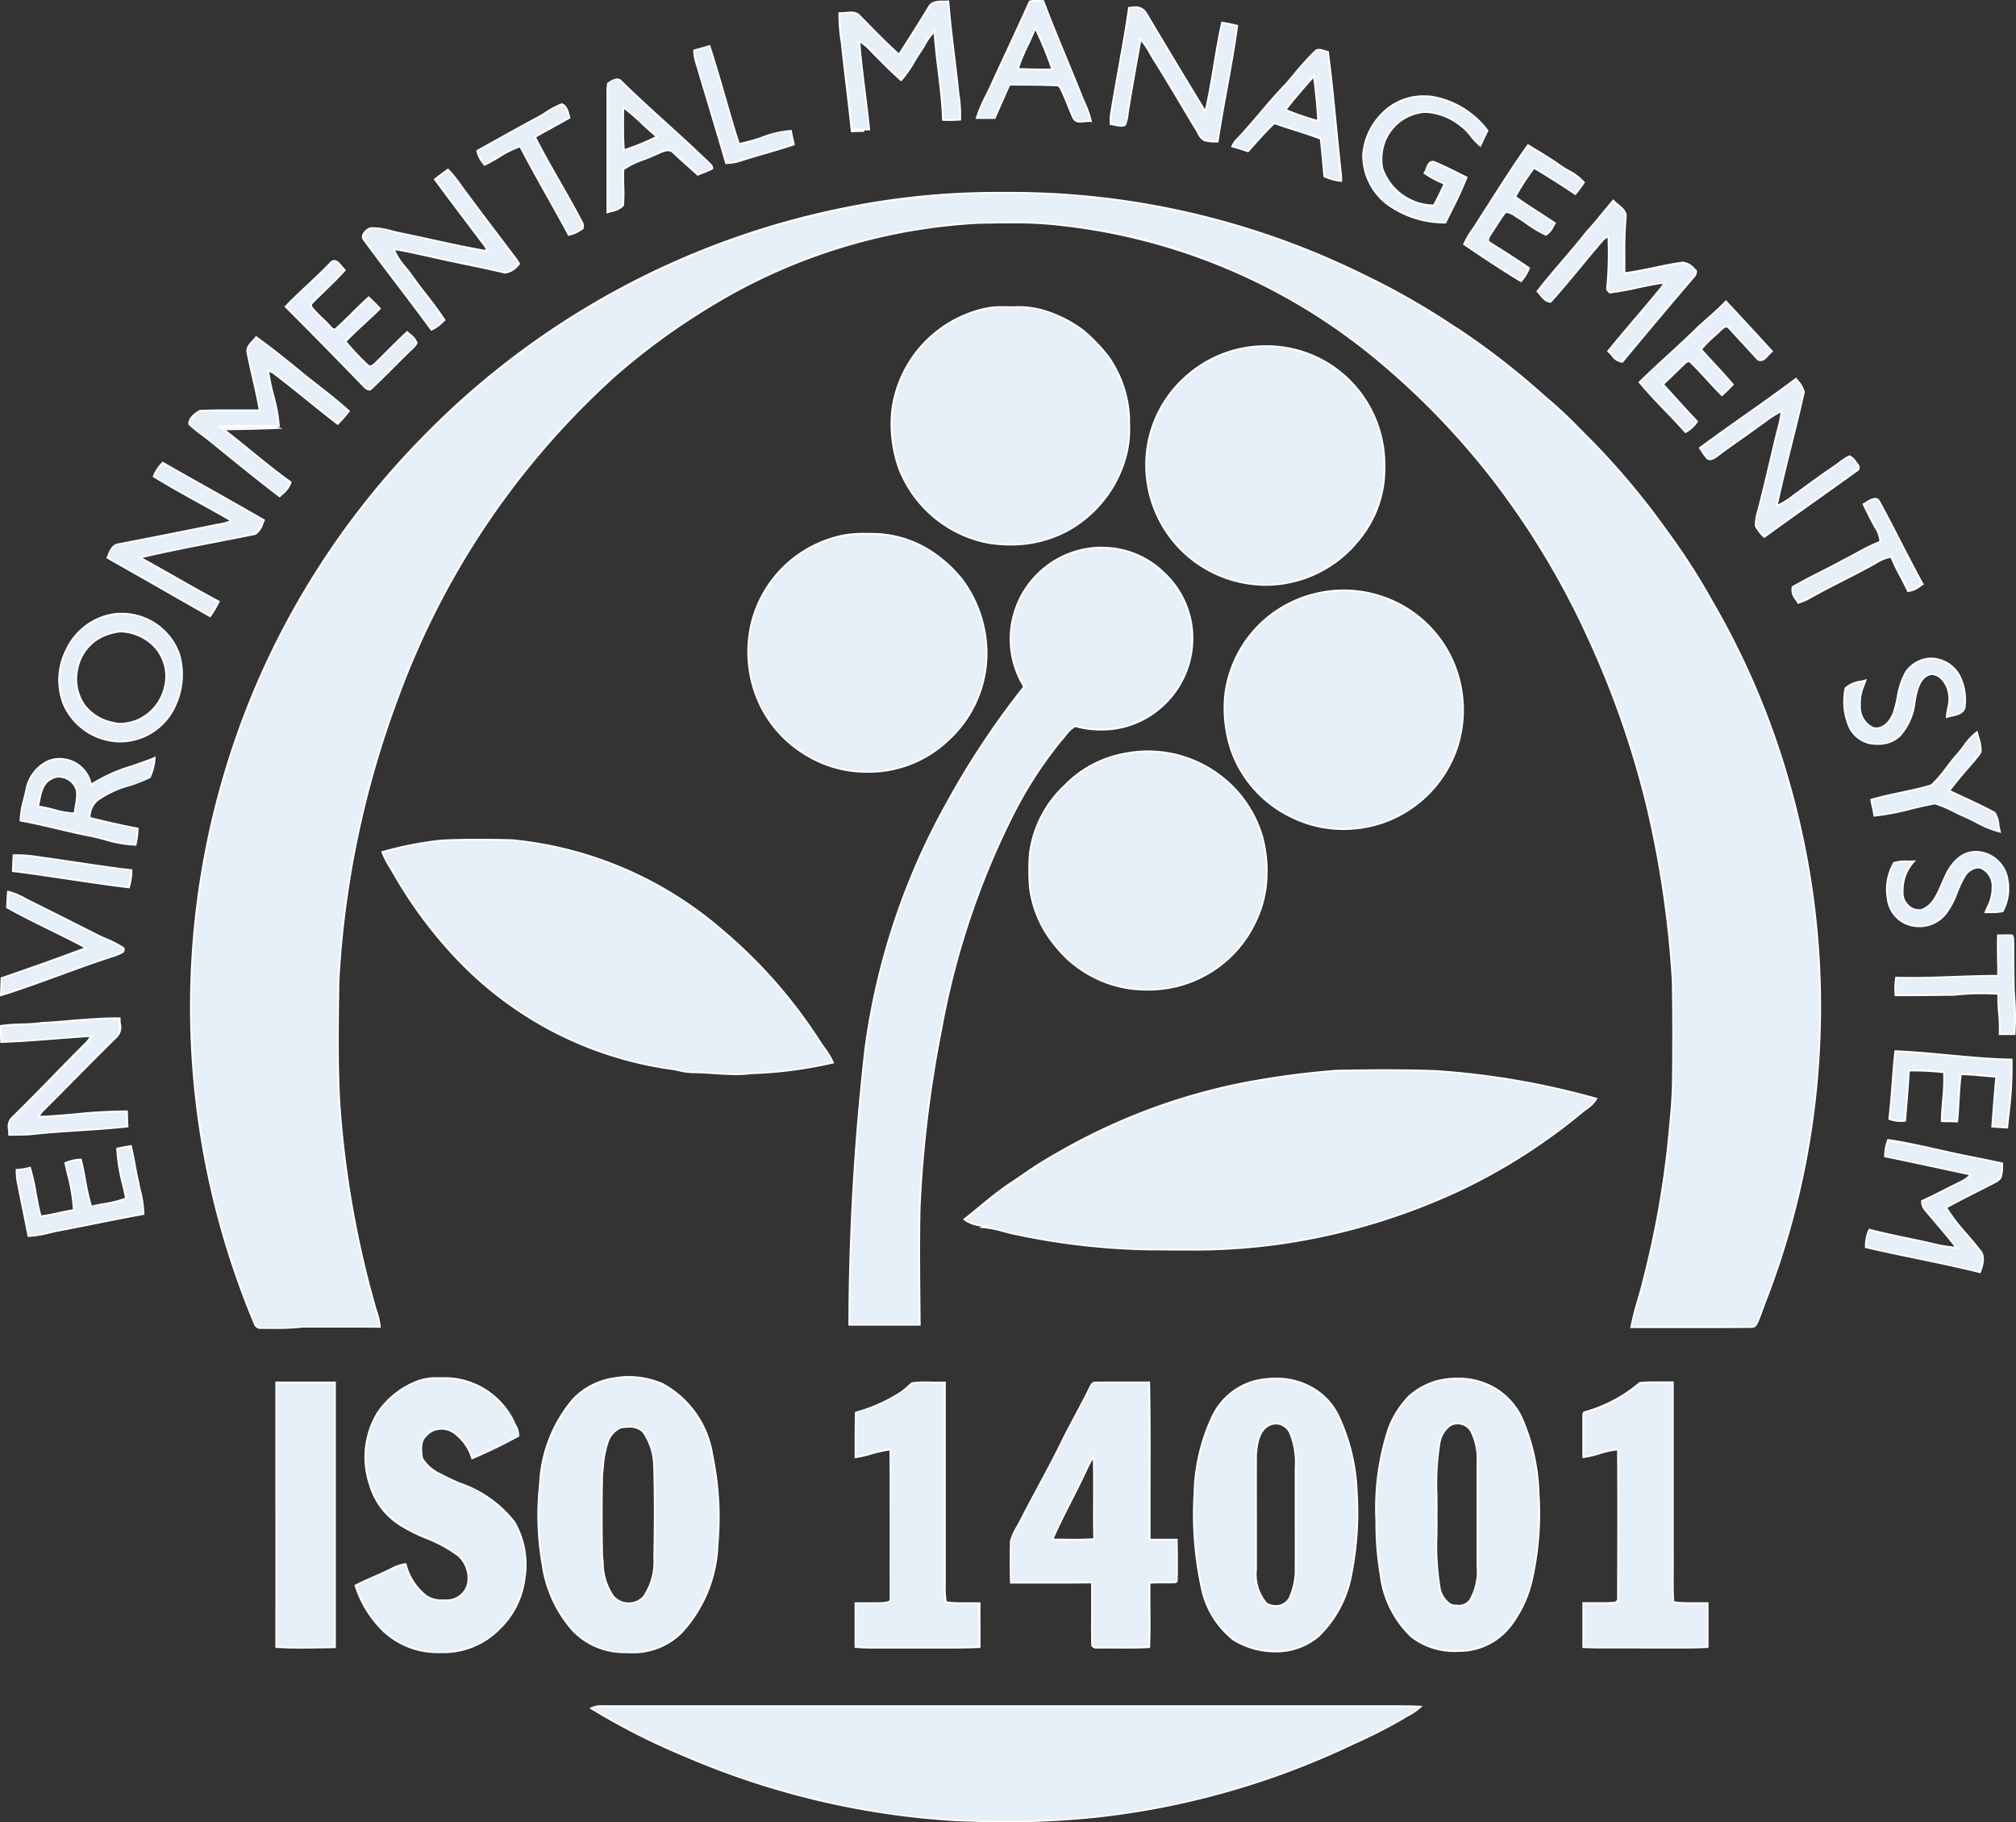 <svg xmlns="http://www.w3.org/2000/svg" width="105.662" height="95.494" viewBox="0 0 105.662 95.494"><rect x="0" y="0" width="105.662" height="95.494" fill="#333333" stroke="none"/><g transform="translate(352.719 -157.759)"><path d="M-226.757,158.2c.193-.376.68-.274,1.025-.3.132,1.634.376,3.258.538,4.882a6.313,6.313,0,0,1,.081,1.309,6.687,6.687,0,0,1-.9.01c-.051-1.542-.345-3.075-.447-4.608a4.211,4.211,0,0,0-.72,1,12.932,12.932,0,0,1-1.025,1.523c-.508-.436-.974-.924-1.452-1.4a2.737,2.737,0,0,0-.741-.629c.122,1.553.365,3.085.517,4.618a8.352,8.352,0,0,1-.873-.02c.2.04.406.071.619.1-.224,0-.447.01-.66.02-.162-1.553-.365-3.106-.528-4.659a8.661,8.661,0,0,1-.122-1.532c.355.02.822-.162,1.086.162.67.68,1.33,1.37,2.04,2.009.528-.822,1.055-1.654,1.563-2.486Z" transform="translate(-77.279 -0.058)" fill="#e7f0f8"/><path d="M-225.689,157.846l0,.047c.077.95.193,1.911.305,2.842.081.668.164,1.36.232,2.039a6.381,6.381,0,0,1,.081,1.316l0,.042-.042,0c-.208.014-.39.021-.558.021-.122,0-.24,0-.352-.011l-.042,0V164.1c-.028-.861-.134-1.733-.237-2.577-.077-.635-.157-1.291-.2-1.939a2.238,2.238,0,0,0-.414.573,4.106,4.106,0,0,1-.228.365c-.118.173-.228.356-.336.534a6.2,6.2,0,0,1-.693.993l-.031.034-.035-.03c-.417-.358-.812-.757-1.195-1.142l-.26-.261c-.045-.045-.088-.09-.132-.136a2.277,2.277,0,0,0-.522-.446c.07.867.179,1.739.284,2.584.08.639.162,1.3.226,1.949l0,.05-.05,0c-.081,0-.165,0-.25,0l-.005.077c-.215,0-.425.009-.658.02l-.044,0,0-.044c-.081-.776-.174-1.565-.264-2.328s-.183-1.554-.264-2.331a8.642,8.642,0,0,1-.122-1.537v-.05l.05,0a2.119,2.119,0,0,0,.314-.015c.092-.009.187-.018.279-.018a.639.639,0,0,1,.526.213l.337.343c.533.543,1.083,1.1,1.657,1.625.614-.957,1.1-1.733,1.532-2.439.162-.316.514-.318.825-.32.084,0,.163,0,.236-.007Zm.531,6.2a6.33,6.33,0,0,0-.082-1.258c-.068-.681-.152-1.372-.233-2.04-.111-.916-.225-1.863-.3-2.8-.063,0-.128,0-.2,0-.3,0-.605,0-.743.272-.44.721-.936,1.511-1.565,2.49l-.03.046-.041-.037c-.591-.532-1.156-1.108-1.7-1.666l-.34-.346a.534.534,0,0,0-.457-.182c-.088,0-.181.009-.27.018a2.706,2.706,0,0,1-.278.017,8.486,8.486,0,0,0,.121,1.476c.082.78.175,1.569.264,2.333.086.729.174,1.483.253,2.226l.008-.06c.315.022.568.028.818.022-.064-.632-.144-1.275-.221-1.9-.109-.873-.221-1.775-.291-2.672l-.006-.08.073.034a2.142,2.142,0,0,1,.623.5c.043.045.086.09.131.134l.26.261c.37.373.753.759,1.154,1.107a6.377,6.377,0,0,0,.651-.944c.108-.178.219-.363.339-.539a4.034,4.034,0,0,0,.223-.358,2.078,2.078,0,0,1,.508-.658l.069-.053.006.087c.045.674.128,1.361.209,2.025.1.832.206,1.691.236,2.542A6.578,6.578,0,0,0-225.158,164.044Z" transform="translate(-77.279 -0.058)" fill="#fff"/><path d="M-191.269,158.753c.315-.01.741-.051.893.294q1.537,2.588,3.105,5.156c.366-1.532.528-3.116.873-4.658.264.041.538.1.8.162-.274,2.03-.72,4.039-1.025,6.069a3.6,3.6,0,0,1-.659-.061c-.274-.1-.345-.416-.5-.629-.7-1.157-1.38-2.335-2.1-3.481a9.366,9.366,0,0,0-.782-1.2q-.335,1.827-.639,3.653a3.673,3.673,0,0,1-.173.832c-.233.122-.518-.02-.761-.041a2.572,2.572,0,0,1,.02-.558c.3-1.847.67-3.684.944-5.541Z" transform="translate(-102.273 -0.599)" fill="#e7f0f8"/><path d="M-191.023,158.7a.675.675,0,0,1,.689.327c.933,1.57,1.929,3.225,3.044,5.055.179-.773.311-1.569.439-2.341.12-.726.244-1.476.408-2.206l.01-.043.043.007c.266.041.544.1.8.163l.042.01-.006.042c-.15,1.113-.355,2.238-.554,3.326-.164.9-.333,1.827-.471,2.744l-.006.042-.042,0-.115,0a2.891,2.891,0,0,1-.553-.057l-.006,0a.8.8,0,0,1-.4-.442,1.772,1.772,0,0,0-.119-.2c-.25-.412-.5-.831-.74-1.236-.441-.741-.9-1.507-1.362-2.248-.093-.14-.179-.289-.263-.433a4.76,4.76,0,0,0-.451-.686c-.217,1.187-.426,2.383-.621,3.557-.014.08-.025.161-.036.24a2.252,2.252,0,0,1-.14.6l-.007.015-.015.008a.5.5,0,0,1-.238.054,1.482,1.482,0,0,1-.321-.048,1.711,1.711,0,0,0-.228-.041l-.041,0,0-.041a2.57,2.57,0,0,1,.021-.569c.121-.734.254-1.479.382-2.2.195-1.092.4-2.222.561-3.341l.006-.039.1,0C-191.148,158.7-191.086,158.7-191.023,158.7Zm3.771,5.625-.059-.1c-1.14-1.87-2.156-3.557-3.106-5.156l0-.005c-.106-.241-.365-.273-.6-.273-.061,0-.122,0-.181,0h-.024c-.164,1.107-.363,2.224-.556,3.3-.128.72-.261,1.465-.382,2.2a2.4,2.4,0,0,0-.022.508c.066.009.134.024.2.039a1.414,1.414,0,0,0,.3.046.421.421,0,0,0,.18-.036,2.221,2.221,0,0,0,.126-.563c.011-.08.022-.162.037-.243.2-1.206.416-2.435.639-3.654l.017-.093.064.07a4.327,4.327,0,0,1,.526.774c.083.143.168.29.26.429.467.743.923,1.509,1.364,2.251.241.4.49.823.737,1.232a1.848,1.848,0,0,1,.124.212.726.726,0,0,0,.348.4,2.8,2.8,0,0,0,.533.054l.073,0c.137-.905.3-1.82.465-2.705.2-1.073.4-2.182.548-3.279-.233-.053-.478-.107-.713-.145-.158.714-.28,1.447-.4,2.157-.134.81-.273,1.648-.466,2.459Z" transform="translate(-102.273 -0.599)" fill="#fff"/><path d="M-206.075,162.853c-.67-1.685-1.391-3.339-2.03-5.034a2.776,2.776,0,0,0-.711.02c-.68,1.512-1.39,3.014-2.08,4.516a11.685,11.685,0,0,0-.7,1.594c.315,0,.629.01.944,0,.254-.588.518-1.167.771-1.745q1.264-.015,2.527.03a.65.65,0,0,1,.132.1c.254.5.436,1.035.67,1.553.122.4.629.183.944.223A7.249,7.249,0,0,0-206.075,162.853Zm-3.359-1.482c.223-.741.619-1.421.9-2.142a18.329,18.329,0,0,1,.893,2.162C-208.237,161.411-208.835,161.391-209.434,161.371Z" transform="translate(-89.934)" fill="#e7f0f8"/><path d="M-206.145,164.18a.415.415,0,0,1-.451-.275c-.094-.209-.181-.423-.265-.631-.123-.3-.25-.618-.4-.911a.642.642,0,0,0-.106-.083c-.625-.022-1.258-.034-1.883-.034-.2,0-.4,0-.6,0q-.149.339-.3.679c-.151.339-.307.69-.458,1.038l-.012.027h-.03c-.095,0-.2,0-.316,0l-.315,0-.314,0h-.062l.017-.06a7.24,7.24,0,0,1,.492-1.163c.07-.143.143-.29.211-.437.25-.544.507-1.1.756-1.633.438-.943.891-1.918,1.324-2.882l.01-.022.023-.005a1.7,1.7,0,0,1,.365-.034c.092,0,.184,0,.273.009l.115.005.011.029c.388,1.029.813,2.06,1.225,3.057.266.646.542,1.314.805,1.976.037.09.077.181.116.271a5.262,5.262,0,0,1,.353.995l.014.065-.065-.008a.7.7,0,0,0-.089-.005c-.066,0-.136.006-.211.013S-206.069,164.18-206.145,164.18Zm-3.1-2.027c.629,0,1.267.012,1.9.034h.01l.009,0a.7.7,0,0,1,.144.11l.009.012c.152.3.281.617.406.925.084.208.171.422.265.63l0,.005c.046.15.151.212.363.212.071,0,.148-.007.222-.014a2.174,2.174,0,0,1,.255-.013,5.545,5.545,0,0,0-.334-.916c-.039-.091-.079-.182-.116-.273-.263-.662-.539-1.33-.8-1.976-.408-.989-.829-2.011-1.215-3.031l-.054,0c-.088,0-.179-.009-.268-.009a1.654,1.654,0,0,0-.322.027c-.43.957-.88,1.925-1.315,2.861-.249.535-.506,1.089-.756,1.633-.068.148-.141.3-.212.439a7.558,7.558,0,0,0-.468,1.088l.252,0,.314,0c.1,0,.2,0,.283,0,.147-.34.3-.682.446-1.012q.158-.354.313-.706l.012-.028h.03C-209.672,162.154-209.459,162.153-209.249,162.153Zm1.085-.706c-.425,0-.855-.015-1.272-.029l-.061,0,.018-.058a9.955,9.955,0,0,1,.536-1.311c.126-.272.257-.552.369-.834l.038-.1.047.092a18.4,18.4,0,0,1,.9,2.168l.022.061-.064,0C-207.8,161.444-207.977,161.446-208.164,161.446Zm-1.207-.12c.4.013.805.027,1.207.027.163,0,.314,0,.46-.006a18.636,18.636,0,0,0-.822-2c-.1.252-.219.5-.332.743A10.347,10.347,0,0,0-209.372,161.326Z" transform="translate(-89.934)" fill="#fff"/><path d="M-252.443,164.542c.264-.071.527-.142.8-.233.558,1.7.995,3.43,1.543,5.135a23.754,23.754,0,0,1,2.73-.68c.041.243.1.477.152.711-.944.314-1.9.558-2.842.862a2.469,2.469,0,0,1-.711.112c-.508-1.756-1.045-3.512-1.563-5.257a2.438,2.438,0,0,1-.111-.65Z" transform="translate(-63.894 -4.146)" fill="#e7f0f8"/><path d="M-251.612,164.25l.015.045c.291.889.553,1.8.807,2.677.229.8.466,1.617.724,2.421a6.862,6.862,0,0,0,1.152-.319,5.181,5.181,0,0,1,1.544-.355h.041l.007.04c.028.166.066.331.1.49.017.073.034.145.049.218l.009.041-.04.013c-.506.168-1.023.319-1.523.465-.433.126-.881.257-1.319.4a2.521,2.521,0,0,1-.723.114l-.037,0-.01-.035c-.328-1.135-.674-2.287-1.008-3.4q-.279-.929-.555-1.855a2.457,2.457,0,0,1-.113-.661l0-.038.036-.01c.261-.07.527-.142.8-.232Zm1.48,5.247-.012-.038c-.263-.818-.5-1.653-.737-2.462-.249-.863-.506-1.756-.791-2.629-.247.08-.488.146-.723.209a2.325,2.325,0,0,0,.107.6q.275.928.555,1.857c.331,1.1.673,2.243,1,3.367a2.352,2.352,0,0,0,.66-.107c.44-.142.889-.273,1.323-.4.486-.141.988-.288,1.479-.45-.013-.058-.026-.117-.04-.176-.034-.148-.069-.3-.1-.456a5.252,5.252,0,0,0-1.476.349,6.705,6.705,0,0,1-1.208.329Z" transform="translate(-63.894 -4.146)" fill="#fff"/><path d="M-168.965,171.331c-.244-2.111-.4-4.242-.68-6.353-.2-.041-.437-.183-.639-.071a23.125,23.125,0,0,0-1.553,1.745c-.893.914-1.654,1.929-2.527,2.852a1.262,1.262,0,0,0-.3.426c.284.071.558.163.832.254.457-.5.883-1.015,1.38-1.472.8.285,1.624.508,2.426.812.081.659.132,1.309.193,1.969a2.72,2.72,0,0,0,.893.244C-168.945,171.6-168.955,171.473-168.965,171.331Zm-2.9-3.319c.477-.609.974-1.188,1.492-1.756.1.771.183,1.553.223,2.344A13.165,13.165,0,0,1-171.868,168.012Z" transform="translate(-113.474 -4.5)" fill="#e7f0f8"/><path d="M-168.9,171.788l-.051,0a2.757,2.757,0,0,1-.908-.248l-.024-.011,0-.027q-.022-.236-.042-.471c-.043-.48-.087-.977-.147-1.469-.443-.168-.9-.313-1.342-.453-.339-.108-.688-.219-1.03-.339-.348.322-.667.681-.977,1.028-.124.139-.252.282-.38.422l-.021.022-.053-.018c-.261-.087-.531-.176-.8-.245l-.054-.013.022-.051a1.313,1.313,0,0,1,.316-.442c.4-.426.789-.881,1.164-1.322.434-.51.882-1.038,1.361-1.528.13-.151.263-.31.391-.463a15.072,15.072,0,0,1,1.163-1.284l.01-.007a.39.39,0,0,1,.193-.048,1.034,1.034,0,0,1,.311.067,1.544,1.544,0,0,0,.167.047l.033.007,0,.033c.168,1.245.291,2.517.411,3.747.083.856.169,1.741.269,2.607l0,.031c.009.131.018.255.018.38Zm-.9-.327a2.658,2.658,0,0,0,.8.223c0-.1-.01-.21-.018-.321l0-.029c-.1-.865-.186-1.751-.269-2.607-.118-1.218-.241-2.478-.406-3.711-.048-.012-.1-.027-.144-.043a.966.966,0,0,0-.282-.062.3.3,0,0,0-.143.033,15.057,15.057,0,0,0-1.151,1.272c-.128.153-.261.312-.394.466-.479.491-.927,1.017-1.359,1.526-.375.442-.763.9-1.169,1.328a1.232,1.232,0,0,0-.272.362c.257.067.508.15.752.231.121-.132.242-.268.359-.4.317-.356.645-.723,1-1.054l.021-.019.027.009c.348.124.707.238,1.053.348.452.144.919.292,1.373.465l.026.01,0,.028c.062.5.107,1.01.151,1.5Q-169.814,171.24-169.794,171.462Zm-.309-2.8-.063-.018a13.358,13.358,0,0,1-1.721-.591l-.055-.024.037-.048c.446-.57.935-1.145,1.494-1.758l.068-.075.013.1c.114.865.187,1.633.224,2.348Zm-1.691-.67a13.234,13.234,0,0,0,1.59.545c-.036-.666-.1-1.379-.206-2.175C-170.923,166.929-171.377,167.464-171.793,167.993Z" transform="translate(-113.474 -4.5)" fill="#fff"/><path d="M-154.735,172.513a3.092,3.092,0,0,1,2.6-.9A4.552,4.552,0,0,1-149.2,173.4c-.132.264-.253.527-.376.791-.4-.314-.629-.791-1.055-1.076a2.816,2.816,0,0,0-2.213-.639,2.441,2.441,0,0,0-1.715,1.431,2.6,2.6,0,0,0-.152,1.471,2.88,2.88,0,0,0,2.7,1.948c.2-.375.386-.751.558-1.136a5.177,5.177,0,0,1-1.045-.558c.142-.2.173-.7.528-.579.568.244,1.116.528,1.674.8-.3.812-.73,1.583-1.106,2.365a5.078,5.078,0,0,1-2.943-.893,3.219,3.219,0,0,1-1.37-2.72,3.48,3.48,0,0,1,.985-2.091Z" transform="translate(-125.553 -8.787)" fill="#e7f0f8"/><path d="M-152.5,171.543a3.4,3.4,0,0,1,.367.02,4.656,4.656,0,0,1,2.964,1.8l.02.024-.014.027c-.123.246-.239.5-.352.74l-.048.1-.047-.037a3.364,3.364,0,0,1-.482-.506,2.776,2.776,0,0,0-.57-.567,3.148,3.148,0,0,0-1.758-.683,1.768,1.768,0,0,0-.418.05,2.4,2.4,0,0,0-1.683,1.4,2.561,2.561,0,0,0-.149,1.444,2.84,2.84,0,0,0,2.626,1.908c.18-.335.352-.683.523-1.063a5.045,5.045,0,0,1-1.01-.545l-.038-.027.027-.038a1.068,1.068,0,0,0,.1-.214c.073-.189.155-.4.364-.4a.367.367,0,0,1,.118.021c.441.189.874.4,1.292.612l.387.192.038.019-.015.04a17.935,17.935,0,0,1-.782,1.71c-.108.216-.22.439-.325.659l-.012.026h-.029l-.129,0a5.18,5.18,0,0,1-2.841-.9,3.254,3.254,0,0,1-1.391-2.761,3.506,3.506,0,0,1,1-2.123A3.059,3.059,0,0,1-152.5,171.543Zm3.239,1.859a4.547,4.547,0,0,0-2.882-1.746,3.3,3.3,0,0,0-.357-.019,2.967,2.967,0,0,0-2.2.907,3.412,3.412,0,0,0-.973,2.064,3.158,3.158,0,0,0,1.351,2.676,5.084,5.084,0,0,0,2.788.887h.1c.1-.212.21-.427.314-.634.269-.538.548-1.094.763-1.661l-.35-.173c-.417-.208-.849-.422-1.284-.609a.271.271,0,0,0-.085-.015c-.145,0-.212.174-.276.343a1.5,1.5,0,0,1-.085.2,5.15,5.15,0,0,0,1,.528l.044.019-.02.044c-.183.409-.366.782-.56,1.14l-.014.026-.03,0a2.939,2.939,0,0,1-2.742-1.983v-.007a2.643,2.643,0,0,1,.157-1.5,2.489,2.489,0,0,1,1.748-1.456,1.852,1.852,0,0,1,.438-.052,3.234,3.234,0,0,1,1.811.7,2.846,2.846,0,0,1,.59.585,3.621,3.621,0,0,0,.422.454C-149.489,173.879-149.378,173.639-149.26,173.4Z" transform="translate(-125.553 -8.787)" fill="#fff"/><path d="M-280.59,173.395a7.612,7.612,0,0,1,1.2-.66c.274.091.335.457.406.711-.6.335-1.208.66-1.806,1,.771,1.522,1.685,2.973,2.476,4.5a.421.421,0,0,1,.02.294,1.941,1.941,0,0,1-.731.345c-.832-1.553-1.735-3.075-2.547-4.638a15.52,15.52,0,0,0-1.868.964,1.705,1.705,0,0,1-.386-.731c1.076-.6,2.152-1.208,3.238-1.786Z" transform="translate(-43.886 -9.517)" fill="#e7f0f8"/><path d="M-279.393,172.685l.015.005c.265.088.346.4.411.646.009.033.017.065.026.1l.01.036-.032.018q-.338.189-.68.376c-.357.2-.727.4-1.087.606.4.791.85,1.576,1.284,2.336.393.689.8,1.4,1.172,2.119a.469.469,0,0,1,.024.329l0,.015-.012.009a1.981,1.981,0,0,1-.749.353l-.035.008-.017-.032c-.362-.675-.744-1.356-1.113-2.015-.473-.844-.963-1.717-1.417-2.589a5.29,5.29,0,0,0-1.077.539,7.9,7.9,0,0,1-.747.412l-.035.016-.071-.1a1.554,1.554,0,0,1-.345-.685l0-.032.028-.016.729-.407c.82-.458,1.669-.932,2.51-1.38.121-.068.243-.145.361-.219a4.238,4.238,0,0,1,.843-.444Zm.351.737-.016-.062c-.061-.233-.13-.5-.335-.576a4.242,4.242,0,0,0-.809.429c-.119.074-.241.151-.365.221-.841.448-1.689.922-2.509,1.38l-.7.391a1.554,1.554,0,0,0,.323.611l.026.036c.242-.114.476-.255.7-.391a5.187,5.187,0,0,1,1.135-.56l.037-.011.018.035c.458.882.954,1.766,1.433,2.622.364.649.739,1.319,1.1,1.984a1.89,1.89,0,0,0,.666-.319.376.376,0,0,0-.022-.248c-.371-.713-.777-1.425-1.169-2.113-.441-.774-.9-1.574-1.306-2.38l-.02-.04.038-.022c.374-.215.757-.426,1.127-.63Q-279.364,173.6-279.042,173.423Z" transform="translate(-43.886 -9.517)" fill="#fff"/><path d="M-259.645,173.535c-1.512-1.461-3.126-2.832-4.628-4.3-.2-.233-.5.01-.69.121a4.648,4.648,0,0,0-.03.842V176.1c.274-.091.639-.132.822-.365.061-.63-.02-1.259.02-1.888a10.2,10.2,0,0,1,1.685-.782c.284-.1.67-.376.934-.091.416.4.853.771,1.279,1.157.254-.112.518-.193.761-.325C-259.472,173.687-259.574,173.616-259.645,173.535Zm-4.486-.69c-.051-.741-.041-1.492-.03-2.233.639.447,1.157,1.045,1.766,1.523A11.69,11.69,0,0,1-264.13,172.845Z" transform="translate(-55.891 -7.222)" fill="#e7f0f8"/><path d="M-265.04,176.168V170.2c0-.063,0-.126,0-.189a3.356,3.356,0,0,1,.033-.662l0-.021.019-.011.085-.052a.881.881,0,0,1,.424-.173.308.308,0,0,1,.24.114c.785.769,1.617,1.525,2.422,2.256.73.663,1.484,1.349,2.2,2.044l.044.047a.306.306,0,0,1,.122.268l0,.023-.02.011a4.229,4.229,0,0,1-.482.212c-.093.036-.189.074-.282.115l-.028.012-.023-.02q-.213-.192-.428-.383c-.282-.251-.574-.511-.852-.775a.329.329,0,0,0-.254-.112,1.184,1.184,0,0,0-.446.136c-.064.029-.125.056-.184.077-.206.1-.427.187-.641.268a4.194,4.194,0,0,0-1.017.495c-.017.281-.01.568,0,.845a8.46,8.46,0,0,1-.016,1.022v.014l-.008.011a1.16,1.16,0,0,1-.64.322c-.072.019-.141.038-.2.059Zm.12-6.785a3.354,3.354,0,0,0-.028.623c0,.063,0,.127,0,.19v5.843l.148-.041a1.109,1.109,0,0,0,.582-.278,8.508,8.508,0,0,0,.014-1c-.007-.287-.014-.583,0-.875v-.021l.017-.013a4.182,4.182,0,0,1,1.057-.521c.213-.081.433-.164.635-.266l.005,0c.056-.02.116-.047.18-.075a1.267,1.267,0,0,1,.484-.144.422.422,0,0,1,.32.14c.275.261.566.521.848.771q.2.181.406.363c.086-.037.173-.071.258-.1a4.367,4.367,0,0,0,.45-.2c0-.064-.046-.112-.1-.166-.015-.016-.031-.031-.045-.048-.716-.691-1.469-1.376-2.2-2.039-.805-.732-1.638-1.489-2.427-2.261a.219.219,0,0,0-.172-.084.82.82,0,0,0-.374.159Zm.747,3.524,0-.059c-.051-.743-.041-1.5-.031-2.236v-.088l.073.051a9.415,9.415,0,0,1,1.007.854c.244.228.5.463.761.67l.059.046-.067.033a11.615,11.615,0,0,1-1.742.713Zm.058-2.2c-.009.685-.017,1.39.028,2.08a11.51,11.51,0,0,0,1.605-.657c-.246-.2-.481-.417-.709-.629A10.044,10.044,0,0,0-264.115,170.7Z" transform="translate(-55.891 -7.222)" fill="#fff"/><path d="M-140.6,182.973c.933-1.441,1.827-2.9,2.821-4.3.579.345,1.157.69,1.715,1.086a5.4,5.4,0,0,1,1.218.863,6.439,6.439,0,0,1-.456.609q-1.066-.716-2.162-1.37a12.485,12.485,0,0,0-.985,1.512c.67.5,1.4.914,2.08,1.391-.142.213-.243.487-.477.609a10.865,10.865,0,0,1-1.431-.883,1.44,1.44,0,0,0-.68-.315c-.294.365-.517.782-.781,1.157-.071.122-.233.345-.051.446.69.437,1.39.873,2.06,1.34a2.3,2.3,0,0,1-.416.68c-1.015-.609-2-1.269-2.984-1.938a5.207,5.207,0,0,1,.528-.883Z" transform="translate(-134.855 -13.301)" fill="#e7f0f8"/><path d="M-138.137,185.855l-.033-.02c-1.051-.631-2.092-1.332-2.986-1.94l-.032-.022.015-.035a4.68,4.68,0,0,1,.475-.807l.058-.085c.255-.394.512-.8.761-1.187.658-1.032,1.338-2.1,2.061-3.117l.025-.035.037.022c.57.34,1.158.691,1.718,1.088.13.091.273.174.411.254a2.844,2.844,0,0,1,.816.617l.023.027-.077.11a5.529,5.529,0,0,1-.4.533l-.027.031-.034-.023c-.691-.464-1.406-.917-2.124-1.347a12.33,12.33,0,0,0-.936,1.437c.366.269.755.519,1.132.761.3.194.616.4.914.6l.037.026-.025.038c-.035.053-.068.109-.1.169a1.061,1.061,0,0,1-.392.456l-.02.01-.02-.009a6.072,6.072,0,0,1-1.009-.6c-.14-.1-.285-.2-.428-.286-.053-.03-.107-.066-.159-.1a.971.971,0,0,0-.474-.206,7.756,7.756,0,0,0-.465.68c-.1.152-.2.309-.3.457l-.022.036c-.048.08-.121.2-.1.277a.105.105,0,0,0,.056.065l.255.161c.6.379,1.22.77,1.809,1.181l.031.021-.014.035a2.36,2.36,0,0,1-.425.694Zm-2.935-2.016c.876.6,1.891,1.278,2.916,1.9a2.272,2.272,0,0,0,.368-.6c-.578-.4-1.186-.786-1.775-1.157l-.253-.16a.194.194,0,0,1-.1-.121.507.507,0,0,1,.111-.35l.023-.038c.1-.15.2-.306.3-.456a7.616,7.616,0,0,1,.486-.706l.014-.017h.022a1,1,0,0,1,.548.222c.053.035.1.069.156.1.147.092.292.192.433.289a6.129,6.129,0,0,0,.972.583,1.042,1.042,0,0,0,.335-.409c.026-.045.053-.091.08-.136-.286-.2-.585-.391-.874-.577-.39-.25-.792-.508-1.17-.789l-.033-.025.02-.036a12.424,12.424,0,0,1,.989-1.518l.025-.033.036.021c.72.43,1.436.884,2.13,1.349a5.806,5.806,0,0,0,.37-.493l.036-.051a2.876,2.876,0,0,0-.768-.568c-.14-.081-.284-.165-.418-.259-.545-.387-1.119-.73-1.675-1.062-.712,1.005-1.384,2.059-2.033,3.078-.249.39-.506.793-.762,1.189l-.058.086A4.825,4.825,0,0,0-141.072,183.839Z" transform="translate(-134.855 -13.301)" fill="#fff"/><path d="M-296.549,182.706c.223-.173.457-.345.68-.508a7.474,7.474,0,0,1,.751.944c.862,1.167,1.745,2.324,2.618,3.481a3.524,3.524,0,0,1,.355.508c-.223.233-.518.568-.873.436-1.309-.3-2.629-.548-3.938-.853-.589-.122-1.167-.264-1.756-.345a5.857,5.857,0,0,0,.924,1.36c.558.8,1.208,1.533,1.735,2.354a2.336,2.336,0,0,1-.68.508c-1.167-1.593-2.385-3.146-3.552-4.729-.162-.274.152-.508.376-.6a6.555,6.555,0,0,1,1.583.274c1.512.3,3.014.68,4.537.933-.03-.061-.091-.192-.132-.264-.883-1.167-1.766-2.324-2.629-3.5Z" transform="translate(-33.367 -15.55)" fill="#e7f0f8"/><path d="M-295.864,182.137l.028.028a6.9,6.9,0,0,1,.7.874l.054.076c.638.864,1.3,1.736,1.937,2.579l.681.9c.029.039.059.077.089.116a2.455,2.455,0,0,1,.271.4l.015.03-.056.058a1.108,1.108,0,0,1-.712.446.51.51,0,0,1-.175-.032c-.653-.152-1.32-.291-1.965-.425s-1.315-.274-1.97-.427c-.153-.032-.306-.065-.459-.1-.4-.086-.807-.175-1.215-.235a3.448,3.448,0,0,0,.574.869c.107.131.218.267.316.406.241.346.5.684.756,1.011.334.431.679.877.98,1.345l.021.033-.029.027-.1.087a1.956,1.956,0,0,1-.6.429l-.033.013-.021-.029c-.612-.836-1.249-1.674-1.864-2.484-.557-.734-1.133-1.492-1.688-2.245a.329.329,0,0,1-.037-.285.753.753,0,0,1,.432-.386l.007,0h.008a3.743,3.743,0,0,1,1.118.164c.156.039.317.08.476.111.555.112,1.117.235,1.66.354.911.2,1.851.406,2.786.564-.029-.06-.064-.131-.09-.176l-.492-.649c-.7-.93-1.433-1.892-2.135-2.85l-.027-.037.036-.028c.195-.15.411-.312.681-.508Zm3.663,4.986a2.593,2.593,0,0,0-.246-.354c-.031-.039-.061-.078-.09-.117l-.681-.9c-.639-.844-1.3-1.716-1.938-2.581l-.055-.076a7.1,7.1,0,0,0-.664-.834c-.238.173-.434.319-.61.455.693.945,1.412,1.894,2.108,2.812l.494.652,0,0c.03.052.07.135.1.2l.032.065.041.082-.091-.015c-.966-.161-1.939-.374-2.88-.58-.543-.119-1.1-.242-1.658-.354-.161-.031-.324-.072-.481-.112a3.691,3.691,0,0,0-1.082-.162.667.667,0,0,0-.372.326.234.234,0,0,0,.026.2c.552.748,1.128,1.506,1.684,2.24.608.8,1.237,1.63,1.843,2.456a2,2,0,0,0,.536-.4l.066-.061c-.294-.453-.629-.886-.954-1.305-.254-.328-.517-.667-.759-1.015-.1-.137-.206-.271-.312-.4a3.275,3.275,0,0,1-.617-.97l-.025-.072.076.01c.437.06.876.155,1.3.247.153.033.305.066.459.1.655.152,1.323.292,1.969.426s1.315.274,1.97.426l.006,0a.417.417,0,0,0,.146.027c.247,0,.467-.231.644-.417Z" transform="translate(-33.367 -15.55)" fill="#fff"/><path d="M-290.8,186.332a39.877,39.877,0,0,1,8.5-.781,41.7,41.7,0,0,1,18.643,4.354,40.98,40.98,0,0,1,4.922,2.832,39.307,39.307,0,0,1,4.5,3.5,30.8,30.8,0,0,1,2.294,2.172,39.616,39.616,0,0,1,4.039,4.79,34.247,34.247,0,0,1,2.436,3.776,40.881,40.881,0,0,1,4,9.4,42.892,42.892,0,0,1-1.117,27.017c-.173.416-.3.842-.477,1.259-.071.152-.162.355-.355.325-2.1.02-4.191,0-6.292,0,.152-.842.457-1.654.65-2.487a49.68,49.68,0,0,0,1.279-7c.111-1.188.254-2.375.254-3.572.02-1.695.02-3.38-.01-5.074a53.323,53.323,0,0,0-1.289-8.941,48.092,48.092,0,0,0-3.146-9.083,42.26,42.26,0,0,0-5.054-8.363,39.851,39.851,0,0,0-5.775-6,31.17,31.17,0,0,0-16.959-7.246,31.9,31.9,0,0,0-4.06-.1,29.952,29.952,0,0,0-14.026,4.283,35.367,35.367,0,0,0-5.115,3.714,42.226,42.226,0,0,0-11.387,16.867,50.034,50.034,0,0,0-3.116,14.868c-.03,2.1-.071,4.2.041,6.292a51.72,51.72,0,0,0,1.908,10.92,3.714,3.714,0,0,1,.223.924c-1.35-.02-2.7,0-4.049,0a18.953,18.953,0,0,1-2.141.071.327.327,0,0,1-.345-.173,43.078,43.078,0,0,1-3.106-21.384,43.071,43.071,0,0,1,3.258-12.29,42.615,42.615,0,0,1,8.566-12.737A42.448,42.448,0,0,1-290.8,186.332Z" transform="translate(-17.518 -17.684)" fill="#e7f0f8"/><path d="M-282.889,185.5c.2,0,.4,0,.594,0h.25a41.843,41.843,0,0,1,18.414,4.359,37.912,37.912,0,0,1,4.569,2.607l.358.227a39.465,39.465,0,0,1,4.5,3.506,22.107,22.107,0,0,1,1.8,1.676q.248.249.5.5a39.429,39.429,0,0,1,4.044,4.8,34.72,34.72,0,0,1,2.438,3.78,41.08,41.08,0,0,1,4,9.408,42.633,42.633,0,0,1,1.628,13.615,42.351,42.351,0,0,1-2.746,13.432c-.086.208-.164.422-.238.629s-.153.422-.239.631l0,.009c-.068.147-.162.348-.356.348l-.041,0c-.627.006-1.313.009-2.095.009q-1.048,0-2.095,0t-2.1,0h-.056l.01-.055a14.333,14.333,0,0,1,.367-1.445c.1-.341.2-.694.283-1.044a49.394,49.394,0,0,0,1.278-7q.03-.317.062-.636c.094-.959.192-1.95.192-2.931.022-1.821.018-3.48-.01-5.074a53.4,53.4,0,0,0-1.288-8.932,47.783,47.783,0,0,0-3.143-9.073,42.246,42.246,0,0,0-5.049-8.355,39.9,39.9,0,0,0-5.768-5.991,31.235,31.235,0,0,0-16.933-7.235,20.04,20.04,0,0,0-2.367-.117c-.347,0-.7,0-1.041.009l-.648.007a29.864,29.864,0,0,0-14,4.276,35.375,35.375,0,0,0-5.108,3.709A42.163,42.163,0,0,0-314.3,211.984a49.849,49.849,0,0,0-3.113,14.855l-.006.394c-.029,1.935-.058,3.936.046,5.893a51.674,51.674,0,0,0,1.906,10.91l0,.007a3.731,3.731,0,0,1,.222.926l0,.051h-.051c-.4-.006-.845-.009-1.349-.009-.45,0-.907,0-1.349,0s-.9,0-1.347,0a12.782,12.782,0,0,1-1.611.068c-.175,0-.356,0-.532,0h-.035a.358.358,0,0,1-.355-.2,42.993,42.993,0,0,1-3.108-21.406,42.962,42.962,0,0,1,3.261-12.3,42.446,42.446,0,0,1,8.575-12.752,42.559,42.559,0,0,1,22.332-12.141A39.913,39.913,0,0,1-282.889,185.5Zm.594.1c-.2,0-.4,0-.594,0a39.82,39.82,0,0,0-7.9.785,42.465,42.465,0,0,0-22.283,12.115,42.351,42.351,0,0,0-8.557,12.724,42.868,42.868,0,0,0-3.254,12.276,42.9,42.9,0,0,0,3.1,21.36.279.279,0,0,0,.268.145h.031c.18,0,.361,0,.536,0a12.688,12.688,0,0,0,1.6-.068h.006c.45,0,.907,0,1.35,0s.9,0,1.35,0c.483,0,.909,0,1.3.008a3.89,3.89,0,0,0-.214-.852l0-.009a51.774,51.774,0,0,1-1.91-10.932c-.1-1.961-.075-3.964-.047-5.9l.006-.4a49.945,49.945,0,0,1,3.119-14.884,42.257,42.257,0,0,1,11.4-16.886,35.463,35.463,0,0,1,5.122-3.719,29.959,29.959,0,0,1,14.048-4.29l.649-.007c.341,0,.694-.009,1.042-.009a20.125,20.125,0,0,1,2.376.117,29.206,29.206,0,0,1,9.033,2.34,32.962,32.962,0,0,1,7.95,4.916,39.994,39.994,0,0,1,5.782,6.005,42.338,42.338,0,0,1,5.06,8.372,47.873,47.873,0,0,1,3.149,9.091,53.494,53.494,0,0,1,1.29,8.95c.029,1.6.032,3.256.01,5.078,0,.985-.1,1.979-.192,2.94q-.031.318-.062.637a49.476,49.476,0,0,1-1.28,7.01c-.081.351-.184.705-.284,1.048-.131.45-.266.914-.354,1.38q1.023,0,2.043,0,1.048,0,2.095,0c.783,0,1.47,0,2.1-.009h.008c.156.024.237-.151.3-.291l0-.007c.085-.205.162-.419.237-.625s.153-.422.239-.632a42.738,42.738,0,0,0,1.115-26.986A40.988,40.988,0,0,0-245.506,207a34.133,34.133,0,0,0-2.433-3.771,39.345,39.345,0,0,0-4.035-4.786c-.167-.165-.333-.331-.5-.5a22.057,22.057,0,0,0-1.791-1.67,39.389,39.389,0,0,0-4.493-3.5l-.357-.226a37.849,37.849,0,0,0-4.559-2.6,41.75,41.75,0,0,0-18.374-4.35Z" transform="translate(-17.518 -17.684)" fill="#fff"/><path d="M-127.962,188.352c.5-.538.944-1.117,1.421-1.674.244.274.7.467.65.883-.1.974-.051,1.949-.071,2.923,1-.132,1.989-.406,2.984-.548.325-.061.558.233.771.426.041.193-.152.325-.254.477-1.218,1.421-2.415,2.852-3.613,4.293-.335,0-.507-.365-.741-.559.9-1.116,1.847-2.182,2.761-3.3a2.943,2.943,0,0,0,.193-.294c-.974.112-1.918.416-2.882.518-.03-.041-.1-.122-.132-.162a19.811,19.811,0,0,0,.071-2.8,1.908,1.908,0,0,0-.285.213c-.923,1.065-1.8,2.192-2.74,3.237-.315,0-.5-.345-.69-.548.812-1.056,1.736-2.03,2.557-3.085Z" transform="translate(-141.62 -18.406)" fill="#e7f0f8"/><path d="M-126.541,186.607l.036.04a2.137,2.137,0,0,0,.239.217c.227.187.462.38.422.7a18.822,18.822,0,0,0-.066,1.984c0,.288,0,.586,0,.88.5-.069,1.011-.174,1.5-.275.467-.1.95-.2,1.428-.265a.507.507,0,0,1,.094-.009.95.95,0,0,1,.616.351c.034.033.067.065.1.095l.011.01,0,.015a.464.464,0,0,1-.166.394,1.239,1.239,0,0,0-.095.118l0,0c-1.334,1.556-2.631,3.112-3.613,4.293l-.014.017h-.022a.794.794,0,0,1-.573-.365,1.809,1.809,0,0,0-.2-.2l-.036-.03.029-.036c.481-.594.981-1.183,1.465-1.753.427-.5.868-1.023,1.3-1.545a2.266,2.266,0,0,0,.139-.207c-.444.057-.887.152-1.317.244a14.078,14.078,0,0,1-1.47.262l-.026,0-.016-.021c-.015-.02-.041-.051-.067-.082s-.05-.06-.066-.08l-.011-.015,0-.019a19.728,19.728,0,0,0,.074-2.712,2.019,2.019,0,0,0-.207.162c-.388.448-.774.914-1.147,1.366-.514.622-1.045,1.264-1.592,1.87l-.014.015h-.021c-.264,0-.438-.216-.592-.406-.046-.057-.089-.11-.132-.156l-.028-.029.024-.032c.418-.544.874-1.075,1.314-1.588.415-.485.845-.986,1.244-1.5.32-.346.622-.712.914-1.067.165-.2.336-.408.508-.609Zm.531,3.93v-.055c.007-.311.006-.626.005-.932a18.89,18.89,0,0,1,.066-1.995c.033-.273-.172-.441-.389-.62a2.722,2.722,0,0,1-.213-.188c-.16.188-.319.381-.473.568-.293.355-.6.723-.915,1.068-.4.51-.828,1.012-1.244,1.5-.431.5-.877,1.022-1.287,1.553.037.041.073.085.11.132.143.177.29.36.5.371.54-.6,1.066-1.235,1.575-1.851.374-.452.761-.92,1.15-1.37l0,0a1.945,1.945,0,0,1,.292-.218l.068-.041,0,.08a20.211,20.211,0,0,1-.07,2.789l.052.063.053.064a14.269,14.269,0,0,0,1.435-.257c.463-.1.941-.2,1.421-.257l.094-.011-.049.082a3,3,0,0,1-.2.3c-.429.524-.871,1.045-1.3,1.548-.474.558-.964,1.135-1.435,1.716a2.308,2.308,0,0,1,.174.185c.144.165.281.321.481.332.98-1.179,2.27-2.726,3.6-4.274a1.349,1.349,0,0,1,.1-.125c.084-.1.163-.189.148-.3l-.091-.086a.87.87,0,0,0-.55-.325.423.423,0,0,0-.078.007c-.477.068-.959.168-1.424.264-.51.106-1.037.215-1.562.284Z" transform="translate(-141.62 -18.406)" fill="#fff"/><path d="M-309.133,195.5c.284-.335.538.2.741.376-.558.619-1.177,1.167-1.756,1.766,0,.04-.021.1-.021.132.285.386.67.68.985,1.035.081.081.213.264.335.132.589-.528,1.117-1.106,1.705-1.634.2.183.4.385.588.588-.588.589-1.228,1.127-1.806,1.726a15.179,15.179,0,0,0,1.177,1.248c.152.132.315-.04.426-.142.548-.538,1.076-1.086,1.634-1.6.173.183.436.325.5.579a1.281,1.281,0,0,1-.284.335c-.711.68-1.38,1.39-2.1,2.06-.122.122-.274-.03-.365-.122-1.36-1.4-2.73-2.8-4.11-4.181.751-.792,1.594-1.492,2.354-2.294Z" transform="translate(-26.253 -23.963)" fill="#e7f0f8"/><path d="M-308.943,195.349c.162,0,.3.171.426.322a1.433,1.433,0,0,0,.155.172l.037.031-.032.036c-.331.367-.689.715-1.035,1.051-.235.228-.478.464-.71.7a.588.588,0,0,1-.011.064c0,.011-.005.024-.007.034a5.117,5.117,0,0,0,.561.6c.138.133.281.271.41.417l.034.036c.05.053.117.126.173.126a.081.081,0,0,0,.058-.031c.3-.266.579-.546.853-.817s.56-.555.856-.82l.031-.028.031.028c.21.189.413.4.591.591l.031.033-.032.032c-.269.269-.552.531-.826.784-.317.293-.644.6-.95.91l.066.075a13.812,13.812,0,0,0,1.079,1.137.131.131,0,0,0,.087.036c.084,0,.176-.085.25-.154l.026-.024c.179-.176.36-.356.534-.531.356-.356.724-.724,1.1-1.072l.034-.032.032.034a2.134,2.134,0,0,0,.165.151.9.9,0,0,1,.344.449l0,.016-.007.015a1.028,1.028,0,0,1-.238.294l-.056.055c-.313.3-.623.609-.922.909-.382.382-.776.777-1.18,1.152a.185.185,0,0,1-.134.058.493.493,0,0,1-.3-.181c-1.648-1.7-2.915-2.986-4.11-4.181l-.032-.032.031-.033c.376-.4.781-.775,1.172-1.142s.8-.751,1.182-1.152A.3.3,0,0,1-308.943,195.349Zm.485.533c-.043-.043-.086-.1-.132-.152-.11-.135-.235-.287-.353-.287a.21.21,0,0,0-.154.091c-.384.4-.793.788-1.188,1.158-.38.356-.772.723-1.137,1.105,1.186,1.186,2.446,2.468,4.079,4.149.061.061.153.153.23.153a.1.1,0,0,0,.068-.032c.4-.376.8-.77,1.179-1.151.3-.3.61-.61.923-.91l.056-.055a1.018,1.018,0,0,0,.211-.251.856.856,0,0,0-.31-.384c-.047-.04-.1-.081-.139-.125-.362.338-.719.694-1.063,1.038-.175.175-.356.356-.536.533l-.026.024a.519.519,0,0,1-.314.179.225.225,0,0,1-.149-.059,13.88,13.88,0,0,1-1.087-1.145l-.123-.14.03-.031c.316-.327.655-.641.983-.944.262-.243.534-.493.791-.75-.16-.169-.339-.356-.523-.524-.283.255-.556.526-.821.788s-.558.553-.853.817a.167.167,0,0,1-.124.058c-.1,0-.177-.087-.241-.156l-.034-.036c-.129-.145-.27-.282-.407-.413a5.074,5.074,0,0,1-.582-.627l-.009-.012v-.015a.348.348,0,0,1,.01-.067.37.37,0,0,0,.01-.065v-.019l.013-.014c.237-.245.485-.486.724-.719C-309.124,196.569-308.779,196.234-308.458,195.881Z" transform="translate(-26.253 -23.963)" fill="#fff"/><path d="M-112.649,202.534c.477-.426.964-.842,1.411-1.3.812.873,1.614,1.736,2.415,2.618-.223.163-.406.579-.721.437-.518-.558-1.035-1.127-1.553-1.685-.152-.142-.324.051-.436.152a10.32,10.32,0,0,0-1,.995c.548.609,1.127,1.208,1.665,1.837-.183.193-.376.386-.569.558-.558-.548-1.055-1.157-1.614-1.7-.1-.162-.274-.04-.365.061-.375.355-.741.721-1.116,1.066.589.65,1.177,1.309,1.786,1.948a1.689,1.689,0,0,1-.609.558c-.781-.893-1.654-1.695-2.405-2.618,1.015-.995,2.1-1.928,3.116-2.933Z" transform="translate(-151.025 -27.686)" fill="#e7f0f8"/><path d="M-111.238,201.167l.072.078c.781.84,1.588,1.708,2.377,2.577l.035.039-.042.031a1.287,1.287,0,0,0-.186.184c-.127.143-.258.291-.436.291a.354.354,0,0,1-.146-.033l-.009,0-.006-.007q-.388-.419-.776-.842t-.777-.843a.122.122,0,0,0-.084-.035c-.083,0-.18.091-.251.157l-.036.033c-.1.1-.209.2-.313.291a6.067,6.067,0,0,0-.661.667c.192.212.39.427.582.634.351.38.715.774,1.057,1.174l.027.032-.029.031c-.2.216-.4.4-.572.561l-.033.029-.031-.031c-.269-.264-.527-.546-.777-.819-.269-.294-.547-.6-.836-.876l-.007-.009a.1.1,0,0,0-.087-.057.336.336,0,0,0-.2.124c-.151.143-.3.285-.444.427-.209.2-.425.411-.64.61l.313.346c.468.518.951,1.053,1.441,1.567l.024.026-.018.03a1.748,1.748,0,0,1-.625.575l-.034.02-.026-.03c-.335-.383-.692-.755-1.038-1.115-.461-.48-.938-.976-1.368-1.5l-.027-.033.031-.03c.488-.479,1-.951,1.5-1.408.536-.494,1.091-1,1.617-1.525l.275-.244c.381-.337.775-.686,1.135-1.055Zm2.346,2.681c-.778-.856-1.573-1.712-2.343-2.539l-.005-.006c-.354.358-.736.7-1.106,1.024l-.273.242c-.526.521-1.081,1.032-1.618,1.526-.486.447-.987.908-1.465,1.376.42.513.886,1,1.336,1.466.338.351.687.715,1.015,1.088a1.656,1.656,0,0,0,.541-.491c-.482-.507-.958-1.034-1.418-1.543l-.344-.38-.031-.034.034-.031c.226-.208.453-.428.673-.64.147-.142.294-.284.443-.425a.423.423,0,0,1,.271-.153.19.19,0,0,1,.163.1c.29.28.568.583.837.876.239.261.486.531.742.784.156-.141.325-.307.5-.5-.333-.388-.686-.77-1.027-1.139-.2-.217-.409-.442-.609-.665l-.026-.029.024-.031a5.892,5.892,0,0,1,.7-.71c.1-.094.211-.192.312-.29l.036-.033a.524.524,0,0,1,.315-.183.216.216,0,0,1,.15.063q.392.423.779.845t.769.835a.252.252,0,0,0,.1.021c.136,0,.253-.132.366-.259A1.775,1.775,0,0,1-108.891,203.848Z" transform="translate(-151.025 -27.686)" fill="#fff"/><path d="M-219.082,202.187a4.9,4.9,0,0,1,1.279-.111,6.477,6.477,0,0,1,1.715.132,6.539,6.539,0,0,1,2.294,1.127,8.878,8.878,0,0,1,1.279,1.34,6.061,6.061,0,0,1,1.086,3.167,7.114,7.114,0,0,1-.122,1.857,6.329,6.329,0,0,1-3.126,4.1,6.505,6.505,0,0,1-4.121.629,6.271,6.271,0,0,1-4.689-3.918,6.881,6.881,0,0,1-.335-3.176,6.3,6.3,0,0,1,4.739-5.146Z" transform="translate(-82.113 -28.222)" fill="#e7f0f8"/><path d="M-217.8,202.029h0c.1,0,.192,0,.288,0h.1a4.808,4.808,0,0,1,1.335.132,6.619,6.619,0,0,1,2.309,1.135,9,9,0,0,1,1.288,1.349,6.063,6.063,0,0,1,1.1,3.194c0,.1,0,.206,0,.309a5.742,5.742,0,0,1-.126,1.561,6.385,6.385,0,0,1-3.149,4.129,6.274,6.274,0,0,1-3,.727,7.3,7.3,0,0,1-1.154-.093,6.327,6.327,0,0,1-4.725-3.948,6.971,6.971,0,0,1-.338-3.2,6.33,6.33,0,0,1,4.776-5.188,3.911,3.911,0,0,1,1.064-.109l.224,0Zm.289.1c-.1,0-.193,0-.289,0l-.224,0a3.845,3.845,0,0,0-1.042.106,6.235,6.235,0,0,0-4.706,5.107,6.884,6.884,0,0,0,.332,3.152,6.232,6.232,0,0,0,4.654,3.889,7.209,7.209,0,0,0,1.138.091,6.18,6.18,0,0,0,2.951-.716,6.292,6.292,0,0,0,3.1-4.069,5.675,5.675,0,0,0,.123-1.538c0-.1,0-.207,0-.309a5.969,5.969,0,0,0-1.079-3.141,8.911,8.911,0,0,0-1.271-1.33,6.524,6.524,0,0,0-2.275-1.116,4.583,4.583,0,0,0-1.31-.128Z" transform="translate(-82.113 -28.222)" fill="#fff"/><path d="M-322.4,207.257c-.091-.366.274-.589.457-.842.893.639,1.735,1.329,2.578,2.02.761.609,1.563,1.2,2.283,1.857a7.315,7.315,0,0,1-.589.67c-1.147-.883-2.243-1.817-3.4-2.689a2.473,2.473,0,0,0-.244-.1c.112.974.508,1.908.559,2.892-1.025.03-2.06,0-3.1.03,1.259.954,2.436,2.01,3.715,2.923a1.782,1.782,0,0,1-.579.741c-1.218-.933-2.415-1.908-3.613-2.882-.365-.3-.782-.568-1.127-.9-.02-.315.325-.568.568-.7,1.045-.041,2.08-.02,3.126-.02-.173-1-.447-1.989-.639-2.994Z" transform="translate(-17.346 -30.988)" fill="#e7f0f8"/><path d="M-321.959,206.35l.038.027c.9.642,1.753,1.343,2.58,2.021.212.169.431.34.643.506.551.431,1.122.876,1.643,1.353l.032.029-.027.034a7.345,7.345,0,0,1-.592.674l-.029.029L-317.7,211c-.521-.4-1.039-.819-1.541-1.223-.6-.486-1.225-.988-1.855-1.463-.041-.02-.107-.049-.163-.071a10.8,10.8,0,0,0,.257,1.22,8.413,8.413,0,0,1,.293,1.6l0,.048h-.048c-.513.015-1.037.015-1.543.015h0c-.465,0-.944,0-1.418.012.5.384,1,.788,1.478,1.179.688.56,1.4,1.14,2.13,1.662l.026.019-.008.031a1.4,1.4,0,0,1-.462.638c-.044.041-.087.082-.129.124l-.029.029-.033-.025c-1.225-.939-2.44-1.928-3.614-2.883-.141-.118-.292-.231-.439-.341a7.065,7.065,0,0,1-.691-.565l-.013-.013v-.018c-.024-.37.407-.644.593-.744l.01-.005h.011c.451-.018.931-.026,1.557-.026l.784,0,.731,0c-.094-.536-.218-1.076-.339-1.6-.1-.438-.2-.89-.291-1.34-.073-.292.124-.5.3-.686a2.01,2.01,0,0,0,.167-.193Zm4.808,3.947c-.51-.463-1.066-.9-1.6-1.319-.212-.166-.431-.337-.644-.507-.815-.668-1.658-1.358-2.539-1.991-.045.056-.1.111-.147.165-.173.184-.336.357-.274.6.087.451.191.9.291,1.339.125.541.253,1.1.349,1.658l.009.055h-.056l-.788,0-.783,0c-.62,0-1.1.008-1.542.025-.172.094-.54.331-.535.633a7.155,7.155,0,0,0,.668.545c.147.111.3.225.442.343,1.163.946,2.365,1.925,3.579,2.856l.1-.1a1.4,1.4,0,0,0,.427-.563c-.724-.519-1.427-1.092-2.108-1.646-.513-.418-1.044-.851-1.581-1.258l-.106-.08.133,0c.518-.015,1.044-.015,1.553-.015.491,0,1,0,1.495-.014a8.6,8.6,0,0,0-.287-1.533,10.223,10.223,0,0,1-.268-1.309l-.008-.073.07.023a2.515,2.515,0,0,1,.25.1l.007,0c.633.477,1.257.981,1.861,1.468.491.4,1,.8,1.506,1.2A7.248,7.248,0,0,0-317.15,210.3Z" transform="translate(-17.346 -30.988)" fill="#fff"/><path d="M-182.248,207.869a6.332,6.332,0,0,1,4.71.761,6.23,6.23,0,0,1,2.932,5.339,6.219,6.219,0,0,1-4.831,6.089,6.256,6.256,0,0,1-5.47-1.35,6.273,6.273,0,0,1-2.08-5.917,6.17,6.17,0,0,1,2.141-3.623,6.232,6.232,0,0,1,2.6-1.3Z" transform="translate(-105.551 -31.813)" fill="#e7f0f8"/><path d="M-180.829,207.663a6.278,6.278,0,0,1,3.315.928,6.284,6.284,0,0,1,2.954,5.381,5.871,5.871,0,0,1-1.352,3.913,6.281,6.281,0,0,1-3.515,2.22,5.959,5.959,0,0,1-1.393.163,6.357,6.357,0,0,1-4.118-1.523,6.345,6.345,0,0,1-2.1-5.961,6.234,6.234,0,0,1,2.158-3.651,6.267,6.267,0,0,1,2.617-1.308A6.413,6.413,0,0,1-180.829,207.663Zm.009,12.511a5.868,5.868,0,0,0,1.372-.161,6.134,6.134,0,0,0,4.795-6.041,6.19,6.19,0,0,0-2.911-5.3,6.184,6.184,0,0,0-3.265-.913,6.32,6.32,0,0,0-1.409.158,6.175,6.175,0,0,0-2.578,1.289,6.14,6.14,0,0,0-2.126,3.6,6.249,6.249,0,0,0,2.064,5.872A6.263,6.263,0,0,0-180.82,220.173Z" transform="translate(-105.551 -31.813)" fill="#fff"/><path d="M-107.058,216.067c1.664-1.238,3.39-2.385,5.044-3.633a1.8,1.8,0,0,1,.416.69c-.446,2-.994,3.968-1.421,5.968a5.645,5.645,0,0,0,1.147-.731c.639-.477,1.289-.944,1.949-1.391a3.868,3.868,0,0,1,.72-.477c.173.071.274.264.4.406.091.091.132.274-.01.345-1.614,1.167-3.248,2.3-4.861,3.481a2.183,2.183,0,0,1-.457-.6,3.9,3.9,0,0,1,.193-1.015c.325-1.248.6-2.5.9-3.745a8.448,8.448,0,0,0,.264-1.228,7.8,7.8,0,0,0-1.218.791c-.721.528-1.462,1.025-2.172,1.563-.142.091-.315.233-.487.132a3.767,3.767,0,0,1-.406-.558Z" transform="translate(-156.576 -34.825)" fill="#e7f0f8"/><path d="M-102.005,212.368l.028.037.086.109a1.446,1.446,0,0,1,.339.6l0,.01,0,.009c-.2.917-.434,1.842-.656,2.736-.255,1.028-.519,2.091-.746,3.145a3.707,3.707,0,0,0,.739-.465c.1-.077.209-.156.317-.229.693-.517,1.331-.973,1.949-1.391.066-.046.133-.1.2-.146a2.354,2.354,0,0,1,.532-.335l.018-.007.018.007a.829.829,0,0,1,.321.3c.031.042.061.082.092.118a.321.321,0,0,1,.091.262.2.2,0,0,1-.112.154c-.724.523-1.464,1.049-2.18,1.558-.88.625-1.79,1.272-2.678,1.92l-.033.024-.066-.07a2.05,2.05,0,0,1-.428-.572l0-.008v-.009a2.76,2.76,0,0,1,.134-.8c.021-.077.042-.155.061-.232.2-.784.391-1.581.572-2.352.107-.457.218-.929.331-1.393.02-.078.04-.156.06-.234a7.022,7.022,0,0,0,.194-.906,4.828,4.828,0,0,0-.781.5c-.115.084-.234.171-.355.253-.3.22-.61.439-.91.651-.416.294-.847.6-1.259.911l-.05.033a.65.65,0,0,1-.34.143.292.292,0,0,1-.15-.041l-.009-.007a2.464,2.464,0,0,1-.311-.413c-.033-.051-.066-.1-.1-.152l-.026-.037.036-.027c.783-.582,1.592-1.153,2.374-1.706.882-.622,1.793-1.266,2.67-1.928Zm.359.755a1.4,1.4,0,0,0-.319-.55l-.058-.074c-.866.652-1.765,1.287-2.635,1.9-.77.544-1.566,1.105-2.336,1.678l.077.117a2.389,2.389,0,0,0,.294.393.2.2,0,0,0,.1.026.586.586,0,0,0,.288-.128l.048-.032c.411-.311.842-.616,1.259-.911.3-.212.609-.43.91-.651.121-.082.239-.168.353-.252a4.573,4.573,0,0,1,.874-.545l.073-.031-.008.079a6.5,6.5,0,0,1-.205,1c-.02.078-.04.155-.06.233-.113.464-.224.936-.331,1.392-.181.771-.368,1.568-.572,2.353-.019.077-.04.155-.061.234a2.725,2.725,0,0,0-.131.759,2.008,2.008,0,0,0,.406.537l.009.01c.879-.641,1.777-1.279,2.646-1.9.717-.509,1.458-1.036,2.182-1.56l.006,0a.114.114,0,0,0,.065-.087.229.229,0,0,0-.067-.184c-.036-.041-.068-.084-.1-.125a.815.815,0,0,0-.265-.262,2.36,2.36,0,0,0-.492.315c-.065.05-.133.1-.2.149-.617.417-1.254.872-1.948,1.39-.108.073-.214.152-.316.228a3.451,3.451,0,0,1-.843.51l-.08.03.018-.083c.231-1.084.5-2.177.765-3.234C-102.078,214.957-101.85,214.036-101.646,213.124Z" transform="translate(-156.576 -34.825)" fill="#fff"/><path d="M-320.7,219.338c.7-.061,1.4-.03,2.091-.03a2.684,2.684,0,0,1,.853.091c-.944.041-1.888.061-2.832.071a1.281,1.281,0,0,0-.112-.132Z" transform="translate(-20.381 -39.202)" fill="#e7f0f8"/><path d="M-319.65,219.253c.175,0,.35,0,.524,0s.345,0,.517,0l.172,0a2.056,2.056,0,0,1,.7.091l.218.081-.232.01c-.847.036-1.774.06-2.833.071h-.025l-.014-.021a1.259,1.259,0,0,0-.106-.125l-.071-.071.1-.009C-320.4,219.265-320.074,219.253-319.65,219.253Zm1.037.1c-.17,0-.342,0-.514,0s-.348,0-.523,0c-.378,0-.676.009-.951.03l.037.046c.887-.01,1.68-.028,2.412-.055-.1-.007-.191-.008-.286-.01l-.173,0Z" transform="translate(-20.381 -39.202)" fill="#fff"/><path d="M-334.875,225.277a1.987,1.987,0,0,1,.477-.72c1.766,1.015,3.542,1.989,5.308,3.014-.122.253-.2.578-.457.72-2.009.416-4.039.761-6.039,1.238,1.38.751,2.74,1.563,4.12,2.3a5.354,5.354,0,0,1-.456.771c-1.8-1.025-3.583-2.05-5.379-3.065.112-.264.214-.629.528-.7,1.7-.325,3.37-.66,5.054-1a3.226,3.226,0,0,0,.913-.244c-1.35-.782-2.74-1.5-4.069-2.314Z" transform="translate(-9.798 -42.553)" fill="#e7f0f8"/><path d="M-334.4,224.5l.03.017c.794.456,1.6.912,2.387,1.353.958.539,1.949,1.1,2.921,1.661l.038.022-.019.039c-.026.055-.051.112-.076.173a1.057,1.057,0,0,1-.4.568l-.013.005c-.709.147-1.432.287-2.131.423-1.245.242-2.532.491-3.788.787.61.333,1.223.682,1.818,1.02.718.408,1.46.83,2.2,1.225l.04.021-.019.04a5.379,5.379,0,0,1-.46.778l-.025.035-.037-.021-1.413-.807c-1.3-.742-2.641-1.509-3.966-2.258l-.036-.021.016-.038c.015-.035.029-.071.044-.108.1-.246.22-.553.517-.62,1.537-.295,3.191-.623,5.055-1,.088-.021.18-.037.269-.052a2.168,2.168,0,0,0,.556-.148c-.516-.3-1.046-.591-1.558-.875-.806-.447-1.64-.909-2.438-1.4l-.033-.02.014-.036a2.027,2.027,0,0,1,.488-.737Zm5.254,3.091c-.959-.556-1.937-1.107-2.882-1.639-.773-.435-1.573-.885-2.358-1.336a1.934,1.934,0,0,0-.426.643c.786.479,1.607.934,2.4,1.374.538.3,1.094.606,1.634.919l.071.041-.071.04a1.968,1.968,0,0,1-.66.2c-.088.015-.178.031-.265.051-1.867.382-3.52.711-5.056,1-.247.056-.354.325-.449.563l-.029.071c1.313.742,2.643,1.5,3.93,2.237l1.376.786a5.279,5.279,0,0,0,.408-.69c-.723-.389-1.452-.8-2.157-1.2-.629-.358-1.279-.727-1.923-1.078l-.107-.058.119-.028c1.3-.309,2.625-.567,3.91-.816.7-.135,1.417-.275,2.122-.421a1,1,0,0,0,.353-.519C-329.191,227.683-329.171,227.636-329.151,227.59Z" transform="translate(-9.798 -42.553)" fill="#fff"/><path d="M-89.951,230.059c.244-.112.639-.487.832-.122.781,1.431,1.492,2.892,2.273,4.313a1.642,1.642,0,0,1-.771.365c-.274-.609-.639-1.177-.883-1.8a3.216,3.216,0,0,0-1.065.467c-1.086.6-2.2,1.116-3.268,1.725a3.536,3.536,0,0,1-.538.223c-.132-.254-.406-.538-.294-.832.893-.517,1.827-.944,2.73-1.441.619-.3,1.208-.69,1.857-.934a1.527,1.527,0,0,0-.294-.822c-.2-.375-.4-.761-.579-1.147Z" transform="translate(-165.097 -45.884)" fill="#e7f0f8"/><path d="M-89.349,229.734a.3.3,0,0,1,.271.181c.379.694.748,1.408,1.1,2.1.377.73.767,1.485,1.169,2.215l.021.039-.038.024c-.047.03-.094.061-.141.093a1.272,1.272,0,0,1-.653.28h-.031l-.013-.029c-.118-.261-.255-.52-.387-.77a10.536,10.536,0,0,1-.483-.994,2.106,2.106,0,0,0-.738.307c-.09.051-.183.1-.276.151-.489.27-.994.527-1.482.777-.59.3-1.2.614-1.785.947a3.533,3.533,0,0,1-.546.227l-.038.013-.018-.036c-.031-.059-.069-.119-.109-.183a.787.787,0,0,1-.187-.688l.006-.016.014-.008c.5-.292,1.028-.559,1.536-.817.394-.2.8-.407,1.195-.625.223-.11.444-.231.658-.348A9.676,9.676,0,0,1-89.124,232a1.365,1.365,0,0,0-.244-.686l-.046-.081c-.19-.35-.385-.737-.58-1.149l-.02-.043.043-.02a1.81,1.81,0,0,0,.172-.1A.976.976,0,0,1-89.349,229.734Zm2.441,4.5c-.395-.72-.778-1.461-1.149-2.179-.356-.689-.724-1.4-1.1-2.1a.206.206,0,0,0-.189-.132.921.921,0,0,0-.4.171c-.049.03-.1.058-.139.081.188.4.376.766.558,1.1l.045.079a1.378,1.378,0,0,1,.255.768l0,.03-.028.011a9.378,9.378,0,0,0-1.193.583c-.215.118-.437.24-.66.349-.394.217-.8.424-1.2.625-.5.255-1.02.519-1.517.806a.736.736,0,0,0,.184.589c.034.053.066.1.094.155a3.353,3.353,0,0,0,.494-.208c.584-.334,1.2-.646,1.787-.949.487-.249.991-.506,1.481-.776.093-.046.184-.1.273-.15a2.083,2.083,0,0,1,.81-.323l.035,0,.013.033a10.126,10.126,0,0,0,.492,1.018c.128.242.261.492.377.746a1.268,1.268,0,0,0,.573-.262Z" transform="translate(-165.097 -45.884)" fill="#fff"/><path d="M-239.629,234.926a7.879,7.879,0,0,1,1.695-.081,5.758,5.758,0,0,1,2.659.771,6.825,6.825,0,0,1,1.888,1.654,6.477,6.477,0,0,1,1.248,4.242,6.17,6.17,0,0,1-1.928,4.07,6.225,6.225,0,0,1-7.419.9,6.251,6.251,0,0,1-2.5-2.659,6.429,6.429,0,0,1-.426-4.435,6.237,6.237,0,0,1,4.78-4.466Z" transform="translate(-68.883 -49.106)" fill="#e7f0f8"/><path d="M-238.527,234.789c.157,0,.317,0,.472.006l.122,0a5.74,5.74,0,0,1,2.68.777,6.941,6.941,0,0,1,1.9,1.665,6.544,6.544,0,0,1,1.26,4.276,6.223,6.223,0,0,1-1.943,4.1,6.1,6.1,0,0,1-4.344,1.745,6.118,6.118,0,0,1-3.13-.836,6.247,6.247,0,0,1-2.515-2.678,6.506,6.506,0,0,1-.43-4.467,6.258,6.258,0,0,1,4.817-4.5A5.719,5.719,0,0,1-238.527,234.789Zm.147,12.479a6.01,6.01,0,0,0,4.279-1.719,6.13,6.13,0,0,0,1.915-4.04,6.448,6.448,0,0,0-1.24-4.211,6.853,6.853,0,0,0-1.872-1.64,5.651,5.651,0,0,0-2.637-.766l-.123,0c-.154,0-.314-.006-.47-.006a5.634,5.634,0,0,0-1.093.089,6.163,6.163,0,0,0-4.744,4.432,6.411,6.411,0,0,0,.422,4.4,6.155,6.155,0,0,0,2.478,2.639A6.026,6.026,0,0,0-238.38,247.268Z" transform="translate(-68.883 -49.106)" fill="#fff"/><path d="M-221.386,240.306a4.792,4.792,0,0,1,4.729-3.471,4.816,4.816,0,0,1,4.587,4.212,4.786,4.786,0,0,1-1.482,4.029,4.817,4.817,0,0,1-4.638,1.106,3.177,3.177,0,0,0-.731.741,21.474,21.474,0,0,0-2.618,4.08,41.98,41.98,0,0,0-3.664,11.052,61.729,61.729,0,0,0-1.136,9.448c-.041,2.02-.011,4.029.01,6.049-1.238.01-2.466,0-3.694,0a130.272,130.272,0,0,1,.842-14.472,36.4,36.4,0,0,1,4.252-12.818,43.22,43.22,0,0,1,4.07-6.14,4.761,4.761,0,0,1-.528-3.816Z" transform="translate(-78.185 -50.376)" fill="#e7f0f8"/><path d="M-216.891,236.782c.079,0,.158,0,.237.007a4.646,4.646,0,0,1,3.1,1.277,4.741,4.741,0,0,1,1.536,2.976,4.84,4.84,0,0,1-1.5,4.069,4.752,4.752,0,0,1-3.32,1.305,4.972,4.972,0,0,1-1.344-.183,1.9,1.9,0,0,0-.5.489c-.064.078-.129.16-.2.234a21.425,21.425,0,0,0-2.611,4.069,41.285,41.285,0,0,0-3.66,11.041,61.865,61.865,0,0,0-1.136,9.441c-.036,1.765-.017,3.556,0,5.288l.008.806h-.047c-.37,0-.774,0-1.235,0l-1.232,0-1.227,0h-.046v-.047a130.838,130.838,0,0,1,.843-14.478,36.2,36.2,0,0,1,4.258-12.836,43.365,43.365,0,0,1,4.054-6.121,4.812,4.812,0,0,1-.516-3.826A4.847,4.847,0,0,1-216.891,236.782Zm.051,9.541a4.659,4.659,0,0,0,3.256-1.28,4.746,4.746,0,0,0,1.468-3.99,4.738,4.738,0,0,0-4.541-4.17q-.118-.007-.234-.007a4.751,4.751,0,0,0-4.45,3.443,4.72,4.72,0,0,0,.523,3.779l.017.028-.02.026a43.266,43.266,0,0,0-4.065,6.133,36.108,36.108,0,0,0-4.247,12.8,130.97,130.97,0,0,0-.842,14.419l1.181,0,1.232,0c.441,0,.83,0,1.188,0l-.007-.712c-.019-1.733-.038-3.524,0-5.292a61.964,61.964,0,0,1,1.137-9.457,41.374,41.374,0,0,1,3.668-11.064,21.517,21.517,0,0,1,2.623-4.088c.068-.074.133-.154.2-.231a1.913,1.913,0,0,1,.55-.521l.017-.009.018.005A4.877,4.877,0,0,0-216.84,246.322Z" transform="translate(-78.185 -50.376)" fill="#fff"/><path d="M-170.626,243.128a6.311,6.311,0,0,1,4.262.721,6.225,6.225,0,0,1,3.076,4.607,6.229,6.229,0,0,1-.224,2.7,6.293,6.293,0,0,1-4.029,4.07,6.243,6.243,0,0,1-4.628-.3,6.121,6.121,0,0,1-3.187-3.471,6.966,6.966,0,0,1-.335-2.994,6.237,6.237,0,0,1,2.223-4.019,6.341,6.341,0,0,1,2.841-1.309Z" transform="translate(-112.808 -54.324)" fill="#e7f0f8"/><path d="M-169.492,242.975a6.359,6.359,0,0,1,3.151.833,6.268,6.268,0,0,1,3.1,4.642,6.39,6.39,0,0,1-.225,2.717,6.319,6.319,0,0,1-4.06,4.1,6.4,6.4,0,0,1-1.966.308,6.126,6.126,0,0,1-2.7-.615,6.2,6.2,0,0,1-3.21-3.5,7.039,7.039,0,0,1-.338-3.012A6.272,6.272,0,0,1-173.5,244.4a6.367,6.367,0,0,1,2.862-1.319A6.131,6.131,0,0,1-169.492,242.975Zm0,12.509a6.308,6.308,0,0,0,1.937-.3,6.223,6.223,0,0,0,4-4.039,6.3,6.3,0,0,0,.222-2.678,6.175,6.175,0,0,0-3.052-4.575,6.265,6.265,0,0,0-3.105-.821,6.039,6.039,0,0,0-1.126.105,6.274,6.274,0,0,0-2.821,1.3,6.175,6.175,0,0,0-2.206,3.989,6.955,6.955,0,0,0,.332,2.97,6.105,6.105,0,0,0,3.163,3.446A6.033,6.033,0,0,0-169.492,255.484Z" transform="translate(-112.808 -54.324)" fill="#fff"/><path d="M-337.955,248.532a3.188,3.188,0,0,0-3.938-2A3.548,3.548,0,0,0-344,251.15a3.266,3.266,0,0,0,2.974,1.939,3.164,3.164,0,0,0,2.852-1.868A3.843,3.843,0,0,0-337.955,248.532Zm-.771,1.746a2.51,2.51,0,0,1-1.391,1.674,1.958,1.958,0,0,1-1.269.152,2.525,2.525,0,0,1-1.542-.914,2.5,2.5,0,0,1,.66-3.461,2.808,2.808,0,0,1,.964-.375,2.264,2.264,0,0,1,1.543.345A2.277,2.277,0,0,1-338.726,250.277Z" transform="translate(-5.369 -56.47)" fill="#e7f0f8"/><path d="M-340.982,246.341h0a3.233,3.233,0,0,1,3.072,2.177,3.883,3.883,0,0,1-.226,2.723,3.223,3.223,0,0,1-2.895,1.894,3.322,3.322,0,0,1-3.016-1.968,3.515,3.515,0,0,1,.111-2.85,3.368,3.368,0,0,1,2.03-1.83A2.931,2.931,0,0,1-340.982,246.341Zm0,6.7a3.131,3.131,0,0,0,2.764-1.84,3.788,3.788,0,0,0,.221-2.657,3.137,3.137,0,0,0-2.983-2.11h0a2.84,2.84,0,0,0-.895.142,3.275,3.275,0,0,0-1.973,1.78,3.421,3.421,0,0,0-.109,2.774,3.226,3.226,0,0,0,2.931,1.91Zm0-5.77a2.633,2.633,0,0,1,1.248.386,2.31,2.31,0,0,1,1.058,2.633A2.551,2.551,0,0,1-340.1,252a2.6,2.6,0,0,1-.914.21,1.3,1.3,0,0,1-.386-.056,2.525,2.525,0,0,1-1.567-.932,2.445,2.445,0,0,1-.389-1.9,2.442,2.442,0,0,1,1.063-1.624,2.832,2.832,0,0,1,.979-.381A1.46,1.46,0,0,1-340.986,247.272Zm-.027,4.839a2.518,2.518,0,0,0,.88-.2,2.458,2.458,0,0,0,1.362-1.644,2.244,2.244,0,0,0-1.013-2.524,2.545,2.545,0,0,0-1.2-.374,1.367,1.367,0,0,0-.307.034,2.745,2.745,0,0,0-.949.369,2.348,2.348,0,0,0-1.021,1.562,2.352,2.352,0,0,0,.374,1.831,2.44,2.44,0,0,0,1.516.9A1.218,1.218,0,0,0-341.013,252.111Z" transform="translate(-5.369 -56.47)" fill="#fff"/><path d="M-82.918,253.595a1.628,1.628,0,0,1,1.126-.711,1.679,1.679,0,0,1,1.665.863,2.8,2.8,0,0,1,.284,1.695c-.112.4-.609.386-.934.5.031-.487.254-.995.051-1.482a1.027,1.027,0,0,0-.863-.771c-.518.091-.7.639-.8,1.086a3.775,3.775,0,0,1-.863,2.162,1.675,1.675,0,0,1-1.3.406,1.514,1.514,0,0,1-1.35-.933,3.348,3.348,0,0,1-.182-1.969,2.1,2.1,0,0,1,1.055-.416,2.847,2.847,0,0,0-.294,1.319,1.209,1.209,0,0,0,.68,1.167c.527.132.923-.345,1.086-.792a10.226,10.226,0,0,1,.639-2.121Z" transform="translate(-169.907 -60.6)" fill="#e7f0f8"/><path d="M-81.567,252.819a1.781,1.781,0,0,1,1.48.9,2.86,2.86,0,0,1,.29,1.724v.006c-.092.326-.418.4-.706.462a2.452,2.452,0,0,0-.257.067l-.066.023,0-.07a4.016,4.016,0,0,1,.066-.461,1.741,1.741,0,0,0-.011-1c-.121-.343-.405-.74-.815-.742-.482.088-.66.607-.76,1.049-.022.1-.043.209-.065.316a3.184,3.184,0,0,1-.812,1.87,1.671,1.671,0,0,1-1.157.426c-.058,0-.116,0-.174-.007h-.056a1.586,1.586,0,0,1-1.336-.961,3.394,3.394,0,0,1-.187-2l0-.015.01-.011a1.512,1.512,0,0,1,.826-.368c.084-.019.17-.038.251-.061l.087-.024-.03.085c-.023.066-.048.131-.073.2a2.3,2.3,0,0,0-.219,1.1v.01a1.166,1.166,0,0,0,.649,1.119.683.683,0,0,0,.161.02c.428,0,.733-.422.865-.783a6.287,6.287,0,0,0,.206-.815,3.954,3.954,0,0,1,.437-1.314,1.7,1.7,0,0,1,1.157-.732A1.419,1.419,0,0,1-81.567,252.819Zm1.678,2.613a2.764,2.764,0,0,0-.28-1.663,1.684,1.684,0,0,0-1.4-.856,1.326,1.326,0,0,0-.217.018,1.614,1.614,0,0,0-1.093.687A3.886,3.886,0,0,0-83.3,254.9a6.357,6.357,0,0,1-.21.828c-.142.39-.476.845-.953.845a.778.778,0,0,1-.188-.024l-.008,0a1.263,1.263,0,0,1-.707-1.209,2.382,2.382,0,0,1,.225-1.141l.042-.112-.169.039a1.474,1.474,0,0,0-.767.33,3.294,3.294,0,0,0,.179,1.927,1.494,1.494,0,0,0,1.252.91h.061c.056,0,.113.007.169.007a1.578,1.578,0,0,0,1.094-.4,3.115,3.115,0,0,0,.784-1.819c.021-.107.043-.214.065-.318.107-.473.3-1.027.84-1.122h.008a1.078,1.078,0,0,1,.907.8,1.81,1.81,0,0,1,.016,1.05c-.023.126-.047.256-.059.382.063-.018.13-.033.2-.048C-80.251,255.764-79.967,255.7-79.889,255.432Z" transform="translate(-169.907 -60.6)" fill="#fff"/><path d="M-77.757,264.715a7.3,7.3,0,0,1,1.045-1.187,3.446,3.446,0,0,1,.193,1.015,3.017,3.017,0,0,1-.335.467c-.457.518-.9,1.035-1.319,1.583.791.376,1.6.731,2.375,1.147.213.274.183.68.284,1a10.045,10.045,0,0,1-1.827-.792,13.425,13.425,0,0,0-1.573-.69c-1.066.183-2.1.548-3.177.639-.04-.274-.111-.558-.162-.832,1.045-.3,2.121-.447,3.156-.761a20.228,20.228,0,0,0,1.34-1.594Z" transform="translate(-172.389 -67.397)" fill="#e7f0f8"/><path d="M-76.681,263.449l.015.069c.021.1.051.2.079.3a1.99,1.99,0,0,1,.115.727v.008l0,.008a1.688,1.688,0,0,1-.231.336c-.037.045-.075.092-.109.139-.425.482-.872,1-1.285,1.538q.3.143.607.284c.569.264,1.158.538,1.717.839l.009,0,.006.008a1.389,1.389,0,0,1,.219.661,2.5,2.5,0,0,0,.073.358l.024.077-.078-.017a5.094,5.094,0,0,1-1.24-.5c-.193-.1-.393-.2-.6-.29s-.382-.176-.567-.267a5.852,5.852,0,0,0-.99-.418c-.422.073-.848.176-1.259.276a12.738,12.738,0,0,1-1.912.362l-.044,0-.006-.044c-.024-.166-.061-.34-.1-.507-.022-.106-.046-.217-.065-.323l-.008-.042.041-.012c.506-.147,1.027-.259,1.531-.366.533-.114,1.085-.231,1.615-.392a6.731,6.731,0,0,0,.8-.928c.167-.219.34-.446.529-.655a5.656,5.656,0,0,0,.355-.444,3.22,3.22,0,0,1,.7-.751Zm.116,1.081a1.942,1.942,0,0,0-.112-.685c-.022-.078-.046-.157-.065-.237a3.4,3.4,0,0,0-.619.688,5.725,5.725,0,0,1-.361.451c-.186.206-.357.431-.523.649a6.742,6.742,0,0,1-.82.948l-.008.007-.01,0c-.537.163-1.094.282-1.633.4-.488.1-.993.212-1.483.352.018.093.038.187.057.279.033.154.066.314.091.469A12.966,12.966,0,0,0-80.2,267.5c.416-.1.846-.206,1.275-.279l.01,0,.01,0a5.861,5.861,0,0,1,1.017.427c.183.091.372.185.562.265.2.089.406.192.6.293a5.336,5.336,0,0,0,1.141.479c-.024-.1-.039-.2-.055-.294a1.346,1.346,0,0,0-.194-.61c-.554-.3-1.138-.57-1.7-.832-.221-.1-.441-.2-.66-.309l-.052-.025.035-.046c.424-.558.885-1.092,1.321-1.586.033-.045.072-.093.109-.139A1.66,1.66,0,0,0-76.565,264.53Z" transform="translate(-172.389 -67.397)" fill="#fff"/><path d="M-198.91,266.391a6.221,6.221,0,0,1,4.628.964,6.234,6.234,0,0,1,2.507,3.451,6.883,6.883,0,0,1,.2,2.324,5.751,5.751,0,0,1-.548,2.04,6.165,6.165,0,0,1-5.714,3.6,6.051,6.051,0,0,1-4.831-2.344,5.91,5.91,0,0,1-1.3-2.994,10.9,10.9,0,0,1,0-1.827,5.922,5.922,0,0,1,1.806-3.511,5.793,5.793,0,0,1,3.248-1.705Z" transform="translate(-94.774 -69.154)" fill="#e7f0f8"/><path d="M-197.776,266.238a6.307,6.307,0,0,1,3.52,1.079,6.237,6.237,0,0,1,2.526,3.477,6.989,6.989,0,0,1,.2,2.338,5.829,5.829,0,0,1-.551,2.056,6.229,6.229,0,0,1-5.759,3.631h-.063a6.119,6.119,0,0,1-4.8-2.363,5.923,5.923,0,0,1-1.308-3.016,11,11,0,0,1,0-1.837,5.949,5.949,0,0,1,1.822-3.542,5.874,5.874,0,0,1,3.27-1.716A6.1,6.1,0,0,1-197.776,266.238Zm.108,12.491a6.136,6.136,0,0,0,5.5-3.577,5.749,5.749,0,0,0,.544-2.023,6.911,6.911,0,0,0-.2-2.309,6.145,6.145,0,0,0-2.489-3.426,6.212,6.212,0,0,0-3.467-1.063,6.009,6.009,0,0,0-1.125.106,5.785,5.785,0,0,0-3.222,1.691,5.858,5.858,0,0,0-1.795,3.487,10.911,10.911,0,0,0,0,1.816,5.83,5.83,0,0,0,1.288,2.968,6.019,6.019,0,0,0,4.794,2.327Z" transform="translate(-94.774 -69.154)" fill="#fff"/><path d="M-345.824,269.456a14.628,14.628,0,0,1,2.76-1.218,2.72,2.72,0,0,0,.254-1.015,17.243,17.243,0,0,0-3.339,1.411,1.659,1.659,0,0,0-2.365-1.177,2.076,2.076,0,0,0-1.025,1.441,8.077,8.077,0,0,0-.3,1.614c1.2.213,2.365.548,3.562.782a13.774,13.774,0,0,0,2.466.487,4,4,0,0,0,.112-.852c-.842-.152-1.685-.355-2.517-.558A1.191,1.191,0,0,1-345.824,269.456Zm-1.177.68a17.739,17.739,0,0,1-1.918-.365c.112-.518.152-1.218.721-1.461a.934.934,0,0,1,1.319.842C-346.879,269.486-346.981,269.811-347,270.136Z" transform="translate(-1.802 -69.753)" fill="#e7f0f8"/><path d="M-343.778,271.827h-.036a6.344,6.344,0,0,1-1.614-.282c-.281-.075-.573-.152-.86-.205-.549-.107-1.1-.237-1.632-.363-.63-.149-1.281-.3-1.93-.418l-.039-.007v-.039a4.706,4.706,0,0,1,.192-1.148c.04-.156.08-.317.113-.476v-.005a2.123,2.123,0,0,1,1.05-1.469,1.49,1.49,0,0,1,.73-.183,1.723,1.723,0,0,1,1.69,1.322,8.563,8.563,0,0,1,2.119-.942c.388-.132.788-.268,1.167-.431l.072-.031-.007.078a2.783,2.783,0,0,1-.259,1.032l-.007.013-.013.007a7.629,7.629,0,0,1-1.133.445,4.924,4.924,0,0,0-1.619.767,1.117,1.117,0,0,0-.375.841c.878.214,1.672.4,2.475.548l.04.007v.041a4,4,0,0,1-.113.862Zm-6.018-1.354c.638.115,1.277.266,1.9.412.532.126,1.081.256,1.628.362.291.054.584.132.867.207a6.422,6.422,0,0,0,1.554.279,3.91,3.91,0,0,0,.1-.766c-.8-.147-1.6-.337-2.48-.552l-.039-.01,0-.04a1.234,1.234,0,0,1,.415-.947,4.992,4.992,0,0,1,1.647-.782,7.661,7.661,0,0,0,1.106-.432,2.6,2.6,0,0,0,.235-.906c-.36.151-.737.279-1.1.4a8.231,8.231,0,0,0-2.157.973l-.064.045-.01-.078a1.621,1.621,0,0,0-1.608-1.315,1.4,1.4,0,0,0-.687.173l-.006,0a2.012,2.012,0,0,0-1,1.409c-.033.16-.074.321-.114.477A4.809,4.809,0,0,0-349.8,270.472Zm2.838-.289H-347a4.8,4.8,0,0,1-1.119-.195,6.476,6.476,0,0,0-.8-.171l-.051-.006.011-.05c.016-.075.031-.153.046-.236.091-.487.193-1.039.7-1.258a.788.788,0,0,1,.394-.1,1.041,1.041,0,0,1,.74.336.876.876,0,0,1,.253.654,3.305,3.305,0,0,1-.064.56,4.014,4.014,0,0,0-.058.425Zm-1.906-.453a6.964,6.964,0,0,1,.765.167,4.918,4.918,0,0,0,1.053.191c.011-.131.034-.262.056-.39a3.243,3.243,0,0,0,.063-.547.785.785,0,0,0-.228-.587.946.946,0,0,0-.671-.306.7.7,0,0,0-.35.091l0,0c-.462.2-.56.725-.647,1.19C-348.839,269.607-348.851,269.67-348.863,269.731Z" transform="translate(-1.802 -69.753)" fill="#fff"/><path d="M-297.546,279.708a18.256,18.256,0,0,1,3.136-.609c1.218-.061,2.436-.051,3.654-.02a19.679,19.679,0,0,1,11.042,4.739,25.9,25.9,0,0,1,5.166,5.917,5.733,5.733,0,0,1,.629,1,22.291,22.291,0,0,1-4.252.558,21.888,21.888,0,0,1-3.055-.051,5.38,5.38,0,0,1-1.066-.162,19.16,19.16,0,0,1-10.9-5.348,23.151,23.151,0,0,1-3.7-4.831,8.089,8.089,0,0,1-.65-1.2Z" transform="translate(-35.141 -77.295)" fill="#e7f0f8"/><path d="M-292.48,279.008c.516,0,1.064.008,1.725.024a19.739,19.739,0,0,1,11.072,4.751,25.972,25.972,0,0,1,5.174,5.927c.047.069.1.138.146.207a4.207,4.207,0,0,1,.487.8l.022.052-.055.012a22.056,22.056,0,0,1-4.259.559,6.508,6.508,0,0,1-.84.05c-.385,0-.776-.026-1.155-.05-.348-.023-.709-.046-1.064-.05h-.048a3.39,3.39,0,0,1-.714-.1c-.1-.022-.207-.045-.311-.063a19.165,19.165,0,0,1-10.925-5.361,23.148,23.148,0,0,1-3.712-4.841c-.065-.115-.135-.231-.2-.342a4.8,4.8,0,0,1-.449-.863l-.017-.047.047-.014a18.321,18.321,0,0,1,3.144-.61C-293.812,279.023-293.18,279.008-292.48,279.008Zm18.5,11.7a4.418,4.418,0,0,0-.455-.735c-.05-.07-.1-.139-.148-.21a25.882,25.882,0,0,0-5.157-5.907,19.644,19.644,0,0,0-11.016-4.729c-.657-.016-1.2-.024-1.719-.024-.7,0-1.329.015-1.928.044a18.33,18.33,0,0,0-3.077.593,5,5,0,0,0,.424.8c.069.112.14.229.205.345a23.053,23.053,0,0,0,3.7,4.821,19.072,19.072,0,0,0,10.873,5.335c.108.018.214.041.317.064a3.078,3.078,0,0,0,.741.1c.36,0,.721.027,1.071.05.377.025.767.05,1.149.05a6.41,6.41,0,0,0,.831-.049h.005A21.848,21.848,0,0,0-273.985,290.707Z" transform="translate(-35.141 -77.295)" fill="#fff"/><path d="M-76.957,282.192a1.908,1.908,0,0,1,1.634-1.37,1.692,1.692,0,0,1,1.674,1.471,2.491,2.491,0,0,1-.264,1.644,5.283,5.283,0,0,1-.893.051,2.937,2.937,0,0,0,.365-1.289,1.037,1.037,0,0,0-.589-1.035.817.817,0,0,0-.883.447c-.355.578-.487,1.279-.9,1.837a1.731,1.731,0,0,1-1.553.761,1.614,1.614,0,0,1-1.563-1.421,2.737,2.737,0,0,1,.335-1.9,4.006,4.006,0,0,1,1.045-.081,2.194,2.194,0,0,0-.6,1.594.889.889,0,0,0,.985.954c.711-.254.9-1.055,1.208-1.664Z" transform="translate(-173.849 -78.419)" fill="#e7f0f8"/><path d="M-75.213,280.77a1.767,1.767,0,0,1,1.611,1.516,2.542,2.542,0,0,1-.271,1.677l-.011.016-.019,0a3.354,3.354,0,0,1-.66.048c-.08,0-.162,0-.242,0l-.071,0,.026-.066c.035-.089.074-.18.112-.267a2.106,2.106,0,0,0,.251-1V282.7a1,1,0,0,0-.558-.99.508.508,0,0,0-.16-.026.891.891,0,0,0-.668.454,5.472,5.472,0,0,0-.381.811,4.509,4.509,0,0,1-.524,1.028,1.8,1.8,0,0,1-1.443.787c-.049,0-.1,0-.148-.007l-.064,0a1.67,1.67,0,0,1-1.544-1.462,2.82,2.82,0,0,1,.343-1.932l.009-.013.015,0a2.074,2.074,0,0,1,.661-.078h.159c.071,0,.155,0,.237-.005l.1-.006-.064.082A2.173,2.173,0,0,0-79.1,282.9v.011a.847.847,0,0,0,.228.644.768.768,0,0,0,.7.26c.543-.2.774-.729,1-1.244.058-.133.117-.27.18-.4.131-.325.641-1.4,1.658-1.4h.018C-75.289,280.772-75.25,280.77-75.213,280.77Zm1.273,3.125a2.484,2.484,0,0,0,.245-1.6,1.669,1.669,0,0,0-1.518-1.434c-.035,0-.071,0-.106,0h-.022c-.958,0-1.446,1.026-1.573,1.341-.064.128-.12.257-.18.395a2.035,2.035,0,0,1-1.056,1.3l-.007,0a.862.862,0,0,1-.788-.289.942.942,0,0,1-.253-.71,2.168,2.168,0,0,1,.548-1.544l-.142,0h-.159a2.037,2.037,0,0,0-.617.069,2.748,2.748,0,0,0-.318,1.853,1.575,1.575,0,0,0,1.451,1.38l.063,0h.007c.047,0,.1.007.143.007a1.706,1.706,0,0,0,1.367-.748,4.44,4.44,0,0,0,.513-1.009,5.538,5.538,0,0,1,.389-.826,1,1,0,0,1,.747-.5.6.6,0,0,1,.191.031,1.088,1.088,0,0,1,.621,1.078,2.181,2.181,0,0,1-.258,1.043c-.028.065-.057.132-.084.2l.173,0A3.386,3.386,0,0,0-73.94,283.895Z" transform="translate(-173.849 -78.419)" fill="#fff"/><path d="M-350.894,281.3a7.179,7.179,0,0,1,1.4.112c1.593.213,3.177.487,4.77.67a3.04,3.04,0,0,1-.132.9c-2.03-.244-4.049-.6-6.079-.853.01-.274.02-.558.041-.832Z" transform="translate(-1.106 -78.73)" fill="#e7f0f8"/><path d="M-350.894,281.258a7.305,7.305,0,0,1,1.41.113c.638.085,1.288.182,1.916.276.933.14,1.9.284,2.85.393l.042,0v.042a3.091,3.091,0,0,1-.134.917l-.012.037-.039,0c-1.063-.128-2.14-.288-3.182-.444-.949-.142-1.93-.288-2.9-.409l-.043-.005,0-.071c.01-.266.02-.54.04-.806l0-.043Zm6.123.87c-.94-.109-1.891-.251-2.812-.389-.628-.094-1.277-.191-1.917-.277a7.1,7.1,0,0,0-1.351-.111c-.017.245-.027.5-.036.744.954.12,1.921.264,2.857.4,1.029.153,2.092.312,3.141.439A3,3,0,0,0-344.771,282.128Z" transform="translate(-1.106 -78.73)" fill="#fff"/><path d="M-352.295,286.569a4.074,4.074,0,0,1,1.015.436c1.208.6,2.415,1.208,3.623,1.817a12.283,12.283,0,0,1,1.37.68c.1.051.051.233-.051.264a5.175,5.175,0,0,1-.731.274c-1.877.609-3.714,1.38-5.6,1.959.01-.295.02-.6.03-.893q2.238-.761,4.435-1.583c-1.36-.741-2.791-1.36-4.141-2.121.011-.284.02-.558.051-.832Z" transform="translate(0 -82.085)" fill="#e7f0f8"/><path d="M-352.336,286.512l.051.011a3.794,3.794,0,0,1,.953.4l.074.039c1.182.586,2.385,1.192,3.548,1.779l.075.038c.166.087.343.164.513.238a5.044,5.044,0,0,1,.86.443.156.156,0,0,1,.077.159.221.221,0,0,1-.134.189,2.96,2.96,0,0,1-.507.2c-.074.024-.151.049-.226.076-.858.278-1.72.6-2.555.9-.994.365-2.022.743-3.049,1.058l-.063.019.013-.4c.006-.188.013-.378.019-.563v-.032l.031-.01c1.493-.508,2.951-1.028,4.337-1.547-.6-.324-1.223-.63-1.826-.926-.737-.362-1.5-.737-2.225-1.146l-.025-.014,0-.042c.01-.283.02-.55.051-.822Zm-.285,5.423c1-.31,2.009-.679,2.982-1.037.835-.307,1.7-.624,2.557-.9.076-.027.153-.052.228-.077a2.868,2.868,0,0,0,.5-.194l.009,0a.128.128,0,0,0,.072-.109.066.066,0,0,0-.029-.069l-.006,0a4.957,4.957,0,0,0-.846-.436c-.172-.075-.35-.153-.519-.241l-.074-.037c-1.163-.586-2.366-1.193-3.548-1.779l-.075-.04a3.93,3.93,0,0,0-.878-.38c-.025.245-.034.49-.044.747.717.4,1.468.772,2.2,1.13.634.312,1.29.634,1.92.977l.09.049-.1.036c-1.406.527-2.888,1.056-4.406,1.573-.006.175-.012.353-.018.531Z" transform="translate(0 -82.085)" fill="#fff"/><path d="M-73.4,292.88c.244,0,.5-.02.751,0a1.285,1.285,0,0,1,.061.447c0,.812.01,1.624.02,2.436a14.424,14.424,0,0,1,.041,2.294h-.781c.041-.711-.1-1.4-.071-2.111a13.436,13.436,0,0,0-2.3.051c-1.025.01-2.06.03-3.085.02a4.044,4.044,0,0,1,.03-.924c1.776.061,3.562-.1,5.348-.091,0-.7-.03-1.411-.01-2.121Z" transform="translate(-174.599 -86.103)" fill="#e7f0f8"/><path d="M-72.907,292.824c.1,0,.18,0,.257.009l.025,0,.012.022a.673.673,0,0,1,.057.314,1.376,1.376,0,0,0,.009.149v.006c0,.81.01,1.635.02,2.432a14.507,14.507,0,0,1,.041,2.3l0,.044h-.875l0-.05a8.11,8.11,0,0,0-.034-1.079,9.051,9.051,0,0,1-.039-.986,13.462,13.462,0,0,0-2.25.054l-.762.009c-.574.007-1.167.014-1.75.014l-.578,0h-.045l-.005-.15a3.565,3.565,0,0,1,.035-.829l.008-.039h.04c.269.009.545.014.845.014.72,0,1.453-.027,2.163-.053.751-.027,1.527-.056,2.291-.053,0-.246,0-.5-.008-.739-.007-.437-.014-.89,0-1.336v-.046h.046c.08,0,.161,0,.243,0S-72.993,292.824-72.907,292.824Zm.223.1c-.067,0-.14-.007-.223-.007s-.17,0-.252,0l-.2,0c-.011.43,0,.865,0,1.287,0,.259.008.526.008.788v.047H-73.4c-.778,0-1.569.024-2.335.052-.71.026-1.445.053-2.167.053-.286,0-.551,0-.808-.012a3.68,3.68,0,0,0-.026.769l0,.061.533,0c.582,0,1.175-.007,1.749-.014l.758-.009a13.508,13.508,0,0,1,2.307-.051l.046,0,0,.046a8.589,8.589,0,0,0,.037,1.02,8.559,8.559,0,0,1,.037,1.042h.688a14.463,14.463,0,0,0-.043-2.242v-.006c-.01-.8-.02-1.621-.02-2.431a1.474,1.474,0,0,1-.009-.156A.67.67,0,0,0-72.685,292.925Z" transform="translate(-174.599 -86.103)" fill="#fff"/><path d="M-350.458,305.119c1.339-.061,2.669-.264,4.009-.244-.01.325.142.731-.162.974-1.279,1.248-2.527,2.547-3.8,3.806a1.533,1.533,0,0,0-.294.386c1.553-.051,3.1-.3,4.638-.284.01.264.01.527.03.791-1.7.193-3.42.224-5.135.417-.355.02-.711.02-1.066.02.02-.294-.122-.66.142-.883,1.34-1.3,2.608-2.669,3.938-3.979a1.7,1.7,0,0,0,.213-.314c-1.573.091-3.136.264-4.709.314-.01-.274-.02-.558-.02-.842.73-.112,1.482-.051,2.212-.162Z" transform="translate(0 -93.755)" fill="#e7f0f8"/><path d="M-346.639,304.827h.238v.048a2.155,2.155,0,0,0,.014.259.776.776,0,0,1-.194.75c-.726.71-1.458,1.451-2.166,2.167-.532.538-1.081,1.095-1.626,1.635a1.364,1.364,0,0,0-.244.3c.632-.024,1.272-.081,1.892-.135a26.411,26.411,0,0,1,2.663-.146h.045l0,.044c0,.088.006.176.008.264,0,.172.009.35.022.525l0,.045-.045.005c-.855.1-1.728.154-2.571.209s-1.71.112-2.564.208c-.359.02-.721.02-1.071.02h-.05l0-.05a1.739,1.739,0,0,0-.009-.256.709.709,0,0,1,.168-.659c.719-.7,1.432-1.431,2.122-2.139.59-.606,1.2-1.233,1.813-1.837a1.47,1.47,0,0,0,.163-.229c-.6.036-1.209.084-1.8.13-.925.073-1.882.149-2.827.179h-.047l0-.047c-.01-.274-.02-.557-.02-.844v-.04l.04-.006a9.539,9.539,0,0,1,1.113-.082,9.5,9.5,0,0,0,1.1-.08c.525-.024,1.052-.07,1.562-.115C-348.162,304.894-347.4,304.827-346.639,304.827Zm.143.095c-.8-.01-1.613.062-2.4.13-.511.045-1.039.091-1.561.114a9.509,9.509,0,0,1-1.106.081,9.84,9.84,0,0,0-1.062.075c0,.255.009.508.018.753.928-.031,1.867-.105,2.776-.177.617-.049,1.256-.1,1.886-.136l.084,0-.04.074a1.718,1.718,0,0,1-.219.323c-.615.606-1.224,1.232-1.814,1.838-.69.709-1.4,1.442-2.126,2.143-.173.146-.155.358-.137.582.006.073.012.148.011.22.333,0,.677,0,1.014-.02.854-.1,1.724-.153,2.566-.208s1.683-.11,2.522-.2c-.011-.162-.015-.326-.019-.485,0-.073,0-.146-.006-.219-.868-.008-1.753.07-2.609.146-.649.058-1.32.117-1.982.139l-.084,0,.041-.073a1.573,1.573,0,0,1,.3-.4c.543-.538,1.092-1.095,1.623-1.633.708-.717,1.44-1.459,2.171-2.172.209-.168.186-.412.163-.672C-346.488,305.071-346.5,304.995-346.5,304.922Z" transform="translate(0 -93.755)" fill="#fff"/><path d="M-79.334,309.638c2.04.081,4.059.406,6.1.436a24.761,24.761,0,0,1-.233,3.562c-.264-.021-.518-.031-.782-.051.061-.873.132-1.746.2-2.618-.619-.041-1.228-.122-1.847-.132-.112.822-.112,1.654-.193,2.476-.274-.01-.548-.01-.812-.02.01-.853.162-1.705.122-2.558a13.988,13.988,0,0,0-1.847-.091c-.04.883-.132,1.756-.192,2.629a1.776,1.776,0,0,1-.832-.091c.142-1.177.183-2.364.315-3.542Z" transform="translate(-174.049 -96.792)" fill="#e7f0f8"/><path d="M-79.376,309.589l.044,0c.927.037,1.863.125,2.77.211,1.089.1,2.216.209,3.328.226h.044l0,.044a20.121,20.121,0,0,1-.172,2.995c-.021.191-.041.383-.061.574l0,.046-.046,0c-.134-.01-.268-.018-.4-.026s-.254-.015-.385-.025l-.046,0,0-.046c.059-.844.129-1.7.2-2.53l0-.041c-.21-.015-.422-.034-.627-.052-.369-.033-.75-.068-1.129-.076-.06.461-.087.932-.113,1.388-.02.343-.04.7-.074,1.045l0,.044-.044,0c-.137-.005-.277-.008-.412-.01s-.269,0-.4-.01l-.046,0v-.046c0-.364.035-.732.064-1.089a11.692,11.692,0,0,0,.059-1.427,14.051,14.051,0,0,0-1.757-.086c-.026.54-.071,1.083-.114,1.608-.026.32-.054.651-.076.977l0,.038-.038.005a1.824,1.824,0,0,1-.854-.093l-.036-.012,0-.038c.074-.617.122-1.248.168-1.859.041-.552.084-1.123.147-1.683Zm6.1.531c-1.1-.019-2.215-.124-3.291-.225-.891-.084-1.811-.171-2.721-.209-.06.544-.1,1.1-.142,1.636-.045.6-.091,1.218-.163,1.825a1.728,1.728,0,0,0,.737.082c.022-.314.048-.632.074-.94.045-.539.091-1.1.116-1.65l0-.045h.045a14.166,14.166,0,0,1,1.854.092l.039.005,0,.039a11.44,11.44,0,0,1-.058,1.479c-.028.34-.057.691-.063,1.036.116,0,.236.006.352.008s.246,0,.369.009c.032-.332.051-.67.069-1,.027-.472.055-.959.119-1.436l.006-.041h.042c.4.007.793.043,1.177.077.22.02.447.04.672.055l.047,0-.011.136c-.066.814-.135,1.654-.193,2.482.114.008.227.015.336.021s.234.014.353.023q.027-.265.056-.529A20.361,20.361,0,0,0-73.28,310.121Z" transform="translate(-174.049 -96.792)" fill="#fff"/><path d="M-198.845,313.077a43.254,43.254,0,0,1,4.973-.67c1.726-.041,3.451-.051,5.176.01a41.093,41.093,0,0,1,8.434,1.452c-.173.335-.528.507-.8.751a30.594,30.594,0,0,1-5.968,3.857,33.446,33.446,0,0,1-9.895,3,39.491,39.491,0,0,1-6.384.295,35.918,35.918,0,0,1-7.348-.792,14.7,14.7,0,0,0-1.766-.375c.05-.021.1-.041.162-.061a2.015,2.015,0,0,1-1.126-.345c.761-.6,1.492-1.259,2.294-1.807.862-.568,1.695-1.187,2.608-1.674a31.792,31.792,0,0,1,9.642-3.644Z" transform="translate(-88.791 -98.536)" fill="#e7f0f8"/><path d="M-191.279,312.327c.918,0,1.763.014,2.585.043a41.071,41.071,0,0,1,8.445,1.453l.054.016-.026.05a1.7,1.7,0,0,1-.549.556c-.089.066-.181.135-.264.208a30.686,30.686,0,0,1-5.978,3.864,33.413,33.413,0,0,1-9.909,3.008,33.032,33.032,0,0,1-4.987.3c-.479,0-.956,0-1.4-.008l-.3,0a36.389,36.389,0,0,1-7.056-.795c-.223-.042-.447-.1-.663-.159a5.831,5.831,0,0,0-1.1-.216l-.2-.013.163-.067a1.838,1.838,0,0,1-.951-.336l-.047-.037.047-.037c.254-.2.51-.411.756-.614.494-.407,1-.828,1.54-1.194.237-.157.476-.319.707-.477a20.884,20.884,0,0,1,1.906-1.2,31.725,31.725,0,0,1,9.654-3.648,43.472,43.472,0,0,1,4.979-.67C-192.929,312.338-192.08,312.327-191.279,312.327Zm10.948,1.57a41.085,41.085,0,0,0-8.368-1.433c-.819-.029-1.663-.043-2.58-.043-.8,0-1.648.011-2.592.033a43.384,43.384,0,0,0-4.965.669,31.635,31.635,0,0,0-9.627,3.638,20.829,20.829,0,0,0-1.9,1.2c-.231.158-.47.32-.707.477-.531.363-1.04.783-1.532,1.189-.232.191-.471.388-.71.578a2.066,2.066,0,0,0,1.053.3l.229.017-.188.064a7.149,7.149,0,0,1,.912.2c.215.057.437.115.657.157a36.3,36.3,0,0,0,7.039.793l.3,0c.449,0,.926.008,1.4.008a32.945,32.945,0,0,0,4.973-.3,33.32,33.32,0,0,0,9.882-3,30.588,30.588,0,0,0,5.958-3.851c.084-.075.178-.145.269-.212A1.749,1.749,0,0,0-180.332,313.9Z" transform="translate(-88.791 -98.536)" fill="#fff"/><path d="M-82.06,323.323a2.509,2.509,0,0,1,.162-.863c1.38.2,2.74.568,4.11.842.629.121,1.259.253,1.877.386a2.835,2.835,0,0,1-.061.66c-.051.223-.274.294-.446.4-.812.416-1.634.822-2.436,1.258a26.206,26.206,0,0,0,1.746,2.223c.314.314.162.812.02,1.167-1.979-.5-3.988-.842-5.978-1.309a1.931,1.931,0,0,1,.183-.923c1.025.274,2.06.457,3.1.69a8.116,8.116,0,0,0,1.471.254c-.527-.68-1.1-1.319-1.644-1.979a.674.674,0,0,1-.162-.467c.589-.264,1.157-.568,1.736-.852a2.3,2.3,0,0,0,.812-.528c-1.492-.325-2.983-.639-4.486-.954Z" transform="translate(-171.871 -104.966)" fill="#e7f0f8"/><path d="M-81.928,322.408l.036.005c.886.13,1.777.33,2.639.524.483.108.982.22,1.474.319.671.129,1.326.268,1.878.386l.039.008,0,.04c0,.048,0,.1,0,.144a2.1,2.1,0,0,1-.058.527c-.045.2-.216.289-.367.368-.034.018-.068.036-.1.055l-.663.337c-.571.29-1.161.589-1.732.9a9.9,9.9,0,0,0,1.021,1.328c.235.273.479.555.7.846.328.332.173.852.028,1.215l-.015.038-.04-.01c-1.1-.277-2.232-.511-3.326-.737-.87-.18-1.77-.366-2.651-.573l-.036-.008v-.037a2,2,0,0,1,.188-.945l.018-.033.036.01c.665.177,1.346.319,2.006.457.356.074.725.151,1.088.233l.13.03a7.94,7.94,0,0,0,1.23.217c-.333-.424-.685-.839-1.027-1.241-.182-.214-.37-.435-.553-.655a.718.718,0,0,1-.173-.5v-.03l.028-.012c.389-.174.776-.37,1.15-.559.191-.1.388-.2.584-.292.062-.034.129-.066.194-.1a1.8,1.8,0,0,0,.553-.359c-1.4-.3-2.776-.6-4.41-.937l-.039-.008v-.039a2.515,2.515,0,0,1,.166-.879Zm5.969,1.317c-.544-.116-1.183-.251-1.838-.377-.493-.1-.993-.211-1.476-.319-.848-.19-1.725-.387-2.6-.517a2.424,2.424,0,0,0-.144.773c1.647.345,3.035.638,4.448.946l.072.016-.045.059a1.677,1.677,0,0,1-.635.444c-.064.031-.13.063-.192.1-.2.1-.394.2-.585.293-.366.185-.744.376-1.126.548a.606.606,0,0,0,.15.405c.184.221.372.442.554.656.364.428.741.871,1.093,1.326l.062.08-.1,0a7.39,7.39,0,0,1-1.35-.225l-.13-.03c-.362-.082-.73-.158-1.086-.232-.648-.135-1.318-.275-1.974-.448a1.911,1.911,0,0,0-.16.831c.869.2,1.755.386,2.613.564,1.081.223,2.2.454,3.29.727.141-.361.254-.8-.025-1.079l0-.005c-.215-.29-.458-.571-.693-.844a9.686,9.686,0,0,1-1.055-1.383l-.025-.042.043-.023c.586-.319,1.191-.626,1.777-.923l.66-.336c.031-.018.066-.037.1-.056.146-.077.283-.149.32-.308a2,2,0,0,0,.055-.506C-75.961,323.8-75.96,323.761-75.959,323.726Z" transform="translate(-171.871 -104.966)" fill="#fff"/><path d="M-345.135,323.46c.243-.05.477-.091.72-.132.152.6.233,1.228.376,1.837a9,9,0,0,1,.284,1.726c-1.492.274-2.984.588-4.466.873a9.182,9.182,0,0,1-1.563.285c-.183-.9-.365-1.817-.548-2.72a3.093,3.093,0,0,1-.071-.751,3.15,3.15,0,0,0,.7-.111c.264.832.325,1.715.558,2.547.588-.071,1.157-.244,1.735-.324a13.5,13.5,0,0,0-.447-2.466,2.1,2.1,0,0,1,.822-.183c.213.812.284,1.654.538,2.466a13.734,13.734,0,0,0,1.827-.436,15.246,15.246,0,0,1-.467-2.609Z" transform="translate(-1.445 -105.519)" fill="#e7f0f8"/><path d="M-344.38,323.275l.011.042c.083.326.146.667.207,1,.051.277.1.564.169.842.031.175.071.351.11.522a5.107,5.107,0,0,1,.175,1.215v.038l-.038.007c-.88.161-1.773.34-2.637.512-.6.12-1.22.244-1.828.36-.154.03-.311.068-.463.1a5.3,5.3,0,0,1-1.107.182h-.039l-.008-.038q-.132-.654-.265-1.313-.142-.7-.283-1.407a3.136,3.136,0,0,1-.072-.76v-.045l.045,0a3.12,3.12,0,0,0,.69-.11l.043-.012.014.043a10.979,10.979,0,0,1,.31,1.379c.067.374.137.761.238,1.131.3-.038.593-.1.88-.164.253-.055.513-.111.773-.149a9.174,9.174,0,0,0-.3-1.8c-.048-.2-.1-.41-.141-.615l-.008-.037.034-.016a2.145,2.145,0,0,1,.84-.187H-347l.01.036c.094.359.162.729.227,1.087a11.959,11.959,0,0,0,.3,1.335c.22-.056.445-.1.663-.136a5.477,5.477,0,0,0,1.078-.272c-.047-.23-.1-.464-.154-.69a9.336,9.336,0,0,1-.306-1.889v-.039l.038-.008c.266-.055.515-.1.722-.132Zm.578,3.576a5.2,5.2,0,0,0-.173-1.155c-.039-.172-.079-.349-.111-.524-.065-.277-.118-.565-.169-.843-.058-.314-.118-.638-.195-.948-.187.031-.405.069-.637.116a9.467,9.467,0,0,0,.3,1.831c.056.239.114.487.162.731l.008.038-.035.015a5.36,5.36,0,0,1-1.133.292c-.231.042-.47.085-.7.146l-.043.012-.013-.043a11.647,11.647,0,0,1-.313-1.389c-.063-.344-.128-.7-.216-1.043a2.049,2.049,0,0,0-.733.162c.041.192.088.387.133.576a9.04,9.04,0,0,1,.307,1.862v.042l-.041.006c-.27.038-.543.1-.808.154-.3.065-.614.133-.928.171l-.04,0-.011-.039c-.108-.386-.181-.789-.251-1.178a11.269,11.269,0,0,0-.294-1.324,3.217,3.217,0,0,1-.622.1,2.935,2.935,0,0,0,.07.7q.143.7.284,1.409.128.638.257,1.275a5.433,5.433,0,0,0,1.048-.178c.153-.036.311-.074.467-.1.608-.117,1.228-.24,1.828-.36C-345.551,327.187-344.67,327.011-343.8,326.851Z" transform="translate(-1.445 -105.519)" fill="#fff"/><path d="M-300.272,358.738a4.4,4.4,0,0,1,2.2-1.726,4.7,4.7,0,0,1,1.5-.122,4.057,4.057,0,0,1,3.43,2.233,1.892,1.892,0,0,1,.274.791,26.665,26.665,0,0,1-2.426,1.177,2.563,2.563,0,0,0-.995-1.37,1.108,1.108,0,0,0-1.41.173,1.262,1.262,0,0,0-.223,1.2,2.629,2.629,0,0,0,1.218.974c1.289.629,2.8,1.106,3.613,2.375a4.477,4.477,0,0,1,.528,2.984,4.41,4.41,0,0,1-1.309,2.6,4.085,4.085,0,0,1-3.106,1.228,4.147,4.147,0,0,1-2.994-1.137,5.869,5.869,0,0,1-1.441-2.354c.609-.325,1.259-.558,1.877-.873a2.123,2.123,0,0,1,.751-.254,3.13,3.13,0,0,0,1.106,1.685,1.81,1.81,0,0,0,1.106.2,1.125,1.125,0,0,0,1.056-.883,1.581,1.581,0,0,0-.508-1.462c-.914-.741-2.1-.974-3.075-1.624a3.705,3.705,0,0,1-1.563-2.1,4.53,4.53,0,0,1,.386-3.714Z" transform="translate(-32.679 -126.914)" fill="#e7f0f8"/><path d="M-297.137,356.842c.145,0,.289,0,.433,0h.136A4.08,4.08,0,0,1-293.1,359.1c.03.075.065.145.1.219a1.163,1.163,0,0,1,.177.6l0,.025-.022.012a26.733,26.733,0,0,1-2.419,1.175l-.057.025-.017-.048a2.493,2.493,0,0,0-.975-1.346,1.083,1.083,0,0,0-.586-.169.99.99,0,0,0-.764.332l0,0c-.309.273-.276.7-.209,1.148a2.15,2.15,0,0,0,1,.839l.2.109c.236.115.489.229.732.339a6.172,6.172,0,0,1,2.9,2.051,4.529,4.529,0,0,1,.535,3.012,4.427,4.427,0,0,1-1.324,2.629A4.15,4.15,0,0,1-296.8,371.3c-.059,0-.119,0-.178,0s-.112,0-.17,0A4.193,4.193,0,0,1-300,370.149a5.832,5.832,0,0,1-1.453-2.373l-.014-.038.036-.019c.328-.175.673-.326,1.007-.472.288-.126.586-.256.871-.4l.032-.015a2.061,2.061,0,0,1,.737-.243l.037,0,.011.035a3.037,3.037,0,0,0,1.088,1.66,1.457,1.457,0,0,0,.84.2c.082,0,.165,0,.238,0a1.076,1.076,0,0,0,1.011-.844,1.543,1.543,0,0,0-.491-1.417,7,7,0,0,0-1.67-.911,8.789,8.789,0,0,1-1.4-.709,3.761,3.761,0,0,1-1.582-2.127,4.555,4.555,0,0,1,.392-3.753,4.449,4.449,0,0,1,2.227-1.744A2.811,2.811,0,0,1-297.137,356.842Zm.433.1c-.143,0-.288,0-.433,0a2.729,2.729,0,0,0-.917.121,4.355,4.355,0,0,0-2.179,1.708,4.463,4.463,0,0,0-.379,3.675,3.667,3.667,0,0,0,1.543,2.074,8.718,8.718,0,0,0,1.388.7,7.073,7.073,0,0,1,1.692.925,1.617,1.617,0,0,1,.524,1.506,1.173,1.173,0,0,1-1.1.922c-.073,0-.157,0-.24,0a1.54,1.54,0,0,1-.893-.215,3.1,3.1,0,0,1-1.113-1.673,2.091,2.091,0,0,0-.667.231l-.031.015c-.287.146-.586.277-.875.4-.32.14-.65.284-.965.45a5.706,5.706,0,0,0,1.415,2.3,4.1,4.1,0,0,0,2.79,1.128c.057,0,.114,0,.17,0s.12,0,.178,0a4.057,4.057,0,0,0,2.9-1.217,4.394,4.394,0,0,0,1.3-2.572,4.449,4.449,0,0,0-.519-2.95,6.1,6.1,0,0,0-2.858-2.018c-.244-.11-.5-.225-.737-.342l-.2-.109a2.206,2.206,0,0,1-1.042-.887l0-.013a1.306,1.306,0,0,1,.236-1.237,1.084,1.084,0,0,1,.833-.363,1.177,1.177,0,0,1,.636.184,2.55,2.55,0,0,1,1,1.346c.785-.349,1.595-.71,2.353-1.142a1.152,1.152,0,0,0-.168-.524c-.036-.073-.074-.147-.1-.222a3.984,3.984,0,0,0-3.387-2.2Z" transform="translate(-32.679 -126.914)" fill="#fff"/><path d="M-312.86,357.512c1.025,0,2.05.01,3.075,0,0,4.628-.01,9.256,0,13.873-1.025.021-2.05.061-3.075-.01.01-4.618,0-9.246,0-13.863Z" transform="translate(-25.379 -127.311)" fill="#e7f0f8"/><path d="M-309.738,357.465v.047q0,2.314,0,4.629c0,3.032,0,6.167,0,9.245v.046h-.046l-.462.01c-.429.01-.872.02-1.308.02-.49,0-.918-.013-1.31-.04l-.044,0v-.044c.007-3.079,0-6.213,0-9.244q0-2.311,0-4.619v-.047h.047l1.025,0,1.025,0c.383,0,.718,0,1.024,0Zm-1.072.1-1.025,0-.978,0q0,2.285,0,4.572c0,3.017,0,6.136,0,9.2.378.025.79.037,1.26.037.435,0,.878-.01,1.306-.02l.416-.009c-.007-3.063,0-6.182,0-9.2q0-2.29,0-4.581C-310.125,357.562-310.446,357.563-310.81,357.563Z" transform="translate(-25.379 -127.311)" fill="#fff"/><path d="M-226.186,357.538c.568-.071,1.157,0,1.735-.03v10.108a8.086,8.086,0,0,0,.051,1.4,12.717,12.717,0,0,0,1.766.05c-.01.771,0,1.543,0,2.3-1.339.071-2.679.01-4.019.03-.832-.021-1.664.04-2.5-.041,0-.761.01-1.522,0-2.294.5,0,.985.01,1.482-.01.132-.03.4-.02.355-.223-.01-2.6.01-5.206-.01-7.815-.629.061-1.208.315-1.827.406.01-.781-.011-1.563.02-2.344a8.351,8.351,0,0,0,2.2-.954,4.628,4.628,0,0,0,.741-.589Z" transform="translate(-78.743 -127.307)" fill="#e7f0f8"/><path d="M-225.562,357.458c.128,0,.259,0,.385.005s.257.005.385.005.236,0,.338-.008l.049,0v10.158c0,.14,0,.283,0,.421a4.781,4.781,0,0,0,.046.939,4.63,4.63,0,0,0,.744.05c.123,0,.248,0,.369,0s.248,0,.372,0c.088,0,.168,0,.243,0l.046,0v.046c-.007.515,0,1.037,0,1.541q0,.382,0,.762v.044l-.044,0c-.464.024-.954.035-1.589.035-.3,0-.6,0-.894,0s-.6,0-.893,0c-.236,0-.447,0-.645,0-.126,0-.259,0-.409,0-.168,0-.336,0-.5,0s-.336,0-.5,0c-.3,0-.686,0-1.085-.044l-.042,0v-.043q0-.38,0-.761c0-.5,0-1.018,0-1.533v-.047h.048l.748,0c.292,0,.516,0,.728-.013.025-.006.054-.01.084-.014.083-.012.186-.027.221-.076a.1.1,0,0,0,.01-.077v-.009c0-1.113,0-2.247,0-3.344,0-1.448,0-2.945-.008-4.419a6.192,6.192,0,0,0-.937.206,7.04,7.04,0,0,1-.836.194l-.054.008v-.055c0-.292,0-.589,0-.877,0-.481,0-.979.018-1.468v-.036l.035-.008a8.278,8.278,0,0,0,2.19-.949,2.713,2.713,0,0,0,.528-.4c.067-.06.135-.122.206-.181l.011-.009.014,0A5.023,5.023,0,0,1-225.562,357.458Zm.771.1c-.129,0-.26,0-.387-.005s-.256-.005-.384-.005a4.988,4.988,0,0,0-.605.031c-.066.055-.13.113-.193.17a2.824,2.824,0,0,1-.546.416,8.443,8.443,0,0,1-2.179.95c-.018.476-.017.96-.016,1.429,0,.27,0,.548,0,.823a7.465,7.465,0,0,0,.77-.183,5.956,5.956,0,0,1,1-.215l.051,0v.051c.012,1.491.01,3.007.008,4.472,0,1.1,0,2.228,0,3.339a.184.184,0,0,1-.026.145.412.412,0,0,1-.284.115c-.03,0-.058.008-.081.014h-.008c-.214.009-.441.013-.736.013l-.7,0c.006.5,0,1,0,1.487q0,.359,0,.718c.379.035.75.039,1.033.039.168,0,.336,0,.5,0s.336,0,.5,0c.151,0,.285,0,.409,0,.2,0,.408,0,.644,0,.3,0,.6,0,.893,0s.6,0,.893,0c.614,0,1.091-.01,1.54-.033q0-.357,0-.717c0-.49,0-1,0-1.5l-.194,0c-.123,0-.248,0-.37,0s-.248,0-.371,0a4.62,4.62,0,0,1-.792-.057l-.032-.006-.006-.032a4.7,4.7,0,0,1-.053-.99c0-.137,0-.279,0-.418v-10.06C-224.588,357.56-224.684,357.562-224.791,357.562Z" transform="translate(-78.743 -127.307)" fill="#fff"/><path d="M-120.928,357.533c.568-.071,1.147-.011,1.726-.03v8.992c.02.843-.03,1.675.03,2.517a13.208,13.208,0,0,0,1.8.05v2.3c-1.065.071-2.141.01-3.207.03-1.106-.021-2.212.03-3.309-.021v-2.314c.558-.01,1.117.03,1.674-.02.041-.03.112-.091.142-.112.01-2.638.02-5.277,0-7.916-.629.051-1.2.335-1.817.406,0-.68-.01-1.36,0-2.04.011-.112-.041-.3.112-.325a7.526,7.526,0,0,0,2.852-1.522Z" transform="translate(-145.841 -127.302)" fill="#e7f0f8"/><path d="M-120.248,357.45c.129,0,.261,0,.388,0s.259,0,.389,0c.1,0,.185,0,.267,0l.048,0v9.04c.008.327,0,.659,0,.98,0,.49-.009,1,.026,1.5a4.88,4.88,0,0,0,.757.05c.125,0,.251,0,.374,0s.25,0,.376,0c.09,0,.171,0,.247,0h.045v2.393l-.044,0c-.369.024-.76.035-1.269.035-.238,0-.481,0-.715,0s-.476,0-.713,0c-.188,0-.356,0-.513,0-.189,0-.391-.005-.619-.005-.251,0-.5,0-.751,0s-.5,0-.75,0c-.468,0-.847-.008-1.192-.024l-.045,0v-2.4h.046c.2,0,.4,0,.6,0,.132,0,.265,0,.4,0,.259,0,.469-.008.659-.024l.056-.045.057-.046v-.162c.009-2.517.019-5.119,0-7.679a5.076,5.076,0,0,0-.9.2,5.322,5.322,0,0,1-.869.2l-.052.006v-.053q0-.34,0-.68c0-.446,0-.907,0-1.361a.743.743,0,0,0,0-.085c0-.1-.007-.261.147-.285a7.508,7.508,0,0,0,2.831-1.51l.011-.01.015,0A5.393,5.393,0,0,1-120.248,357.45Zm.777.1c-.13,0-.263,0-.39,0s-.258,0-.386,0a5.361,5.361,0,0,0-.66.034,7.62,7.62,0,0,1-2.858,1.522l-.008,0c-.064.009-.074.057-.07.19a.783.783,0,0,1,0,.093c-.007.449,0,.91,0,1.355q0,.314,0,.627a5.587,5.587,0,0,0,.8-.19,4.888,4.888,0,0,1,.965-.21l.05,0v.05c.02,2.578.01,5.2,0,7.731v.21l-.02.014c-.015.01-.044.033-.071.056l-.07.055-.011.008h-.013c-.2.018-.413.026-.681.026-.133,0-.266,0-.4,0-.184,0-.368-.005-.552,0v2.223c.332.015.7.021,1.143.021.249,0,.5,0,.749,0s.5,0,.752,0c.228,0,.431,0,.619.005.156,0,.324,0,.513,0,.238,0,.48,0,.714,0s.476,0,.714,0c.486,0,.865-.01,1.219-.032v-2.215l-.2,0c-.125,0-.251,0-.374,0s-.25,0-.376,0a4.859,4.859,0,0,1-.809-.057l-.036-.006,0-.037c-.037-.517-.033-1.037-.028-1.541,0-.32.006-.651,0-.978v-8.944Z" transform="translate(-145.841 -127.302)" fill="#fff"/><path d="M-171.621,362.893a10.19,10.19,0,0,0-.944-3.948,3.386,3.386,0,0,0-1.624-1.634,4.123,4.123,0,0,0-2.811-.223,3.47,3.47,0,0,0-2.182,1.847,9.992,9.992,0,0,0-.944,4.06,18.4,18.4,0,0,0,.4,5,4.6,4.6,0,0,0,1.644,2.628,4.15,4.15,0,0,0,2.162.619,3.5,3.5,0,0,0,2.283-.792,5.893,5.893,0,0,0,1.746-3.309A16.58,16.58,0,0,0-171.621,362.893Zm-3.207,3.958a3.584,3.584,0,0,1-.315,1.593.868.868,0,0,1-1.228.274,2.391,2.391,0,0,1-.538-1.766c0-2-.011-3.988,0-5.988.04-.6.142-1.411.812-1.624a.813.813,0,0,1,.974.447,4.7,4.7,0,0,1,.295,2.091C-174.828,363.533-174.818,365.2-174.828,366.852Z" transform="translate(-109.987 -126.949)" fill="#e7f0f8"/><path d="M-175.855,356.9h0a3.771,3.771,0,0,1,1.686.373,3.406,3.406,0,0,1,1.646,1.656,10.251,10.251,0,0,1,.948,3.964,16.6,16.6,0,0,1-.275,4.267,6.025,6.025,0,0,1-1.762,3.334,3.484,3.484,0,0,1-2.311.8h-.005a4.206,4.206,0,0,1-2.186-.628,4.683,4.683,0,0,1-1.662-2.655,18.177,18.177,0,0,1-.4-5.017,10.093,10.093,0,0,1,.949-4.081,3.508,3.508,0,0,1,2.211-1.87A4.719,4.719,0,0,1-175.855,356.9Zm-.069,14.3a3.4,3.4,0,0,0,2.251-.779,5.941,5.941,0,0,0,1.732-3.285,16.515,16.515,0,0,0,.272-4.24,10.165,10.165,0,0,0-.938-3.928,3.315,3.315,0,0,0-1.6-1.613,3.68,3.68,0,0,0-1.646-.364h0a4.624,4.624,0,0,0-1.134.144,3.414,3.414,0,0,0-2.151,1.821,10.011,10.011,0,0,0-.939,4.044,18.09,18.09,0,0,0,.394,4.989,4.591,4.591,0,0,0,1.626,2.6A4.119,4.119,0,0,0-175.924,371.2Zm.056-11.944a.886.886,0,0,1,.788.514,4.06,4.06,0,0,1,.3,1.848c0,.088,0,.175,0,.261q0,.827,0,1.656c0,1.089,0,2.214,0,3.318a3.648,3.648,0,0,1-.32,1.615.845.845,0,0,1-.782.444.9.9,0,0,1-.515-.153l-.006-.005a2.377,2.377,0,0,1-.551-1.8q0-1,0-2c0-1.307,0-2.658,0-3.991.031-.466.1-1.43.844-1.668A.715.715,0,0,1-175.867,359.255Zm-.016,9.561a.752.752,0,0,0,.7-.392,3.565,3.565,0,0,0,.31-1.574c.007-1.1,0-2.228,0-3.316q0-.829,0-1.656c0-.086,0-.174,0-.262a3.992,3.992,0,0,0-.287-1.808.791.791,0,0,0-.7-.46.624.624,0,0,0-.213.037c-.607.193-.736.908-.781,1.583-.007,1.33,0,2.681,0,3.987q0,1,0,2a2.3,2.3,0,0,0,.521,1.73A.809.809,0,0,0-175.883,368.817Z" transform="translate(-109.987 -126.949)" fill="#fff"/><path d="M-145.311,363a10.6,10.6,0,0,0-.9-4.029,3.772,3.772,0,0,0-1.2-1.391,4.024,4.024,0,0,0-3.268-.487,3.789,3.789,0,0,0-1.411.781,4.871,4.871,0,0,0-1.065,1.665,13.25,13.25,0,0,0-.66,4.882,16.319,16.319,0,0,0,.223,2.811,5.45,5.45,0,0,0,1.6,3.228,3.852,3.852,0,0,0,2.689.761,3.392,3.392,0,0,0,2.527-1.329,6.2,6.2,0,0,0,1.076-2.243A15.561,15.561,0,0,0-145.311,363Zm-3.207,3.755a3.076,3.076,0,0,1-.386,1.807.889.889,0,0,1-.995.243,1.3,1.3,0,0,1-.609-.974,22.822,22.822,0,0,1-.152-3.816,21.6,21.6,0,0,1,.142-3.624,1.459,1.459,0,0,1,.558-.984.827.827,0,0,1,1.117.315,3.314,3.314,0,0,1,.325,1.654Z" transform="translate(-126.766 -126.95)" fill="#e7f0f8"/><path d="M-149.556,356.9h0a3.8,3.8,0,0,1,2.17.64,3.748,3.748,0,0,1,1.212,1.407,10.658,10.658,0,0,1,.909,4.048,15.793,15.793,0,0,1-.388,4.664,6.307,6.307,0,0,1-1.085,2.261,3.434,3.434,0,0,1-2.561,1.346c-.087,0-.175.006-.261.006a3.693,3.693,0,0,1-2.461-.778,5.384,5.384,0,0,1-1.619-3.255,16.266,16.266,0,0,1-.224-2.82,13.363,13.363,0,0,1,.663-4.9,4.933,4.933,0,0,1,1.077-1.682,3.825,3.825,0,0,1,1.429-.792A4.531,4.531,0,0,1-149.556,356.9Zm0,14.277c.084,0,.171,0,.257-.006a3.341,3.341,0,0,0,2.492-1.311,6.133,6.133,0,0,0,1.068-2.228,15.7,15.7,0,0,0,.384-4.632,10.575,10.575,0,0,0-.9-4.01,3.708,3.708,0,0,0-1.181-1.372,3.71,3.71,0,0,0-2.118-.624h0a4.435,4.435,0,0,0-1.113.143,3.73,3.73,0,0,0-1.391.771,4.845,4.845,0,0,0-1.054,1.648,13.281,13.281,0,0,0-.656,4.862,16.176,16.176,0,0,0,.223,2.8,5.3,5.3,0,0,0,1.588,3.2A3.6,3.6,0,0,0-149.559,371.176Zm-.012-11.922a.868.868,0,0,1,.769.443,3.311,3.311,0,0,1,.33,1.677v5.378a3.086,3.086,0,0,1-.394,1.834.771.771,0,0,1-.671.313,1.466,1.466,0,0,1-.374-.051l-.009,0a1.353,1.353,0,0,1-.634-1.008,13.425,13.425,0,0,1-.153-2.7c0-.368.008-.749,0-1.121.006-.331,0-.666,0-.99a13.62,13.62,0,0,1,.144-2.643,1.5,1.5,0,0,1,.579-1.016A.808.808,0,0,1-149.571,359.253Zm.033,9.551a.693.693,0,0,0,.594-.273,3.012,3.012,0,0,0,.377-1.78v-5.379a3.224,3.224,0,0,0-.319-1.632.773.773,0,0,0-.686-.394.714.714,0,0,0-.365.1,1.413,1.413,0,0,0-.536.954,13.549,13.549,0,0,0-.143,2.623c0,.325.007.661,0,.991.009.372,0,.753,0,1.122a13.355,13.355,0,0,0,.151,2.684,1.269,1.269,0,0,0,.579.939A1.369,1.369,0,0,0-149.537,368.8Z" transform="translate(-126.766 -126.95)" fill="#fff"/><path d="M-265.861,360.821a5.177,5.177,0,0,0-2.609-3.735,4.386,4.386,0,0,0-2.5-.3,3.71,3.71,0,0,0-2.172,1.086,7.27,7.27,0,0,0-1.756,4.435,14.792,14.792,0,0,0,.132,4.232,6.634,6.634,0,0,0,1.594,3.471,3.7,3.7,0,0,0,2.781,1.137,3.635,3.635,0,0,0,2.9-1.025,7.179,7.179,0,0,0,1.9-4.628A16.024,16.024,0,0,0-265.861,360.821Zm-3.045,5.379a3.2,3.2,0,0,1-.558,2.04,1.078,1.078,0,0,1-1.6-.041,3.812,3.812,0,0,1-.568-2.1q-.046-2.131,0-4.263a7.069,7.069,0,0,1,.284-1.674,1.242,1.242,0,0,1,.7-.792,1.289,1.289,0,0,1,1.167.234,3.147,3.147,0,0,1,.568,1.725C-268.865,362.952-268.876,364.576-268.906,366.2Z" transform="translate(-49.522 -126.804)" fill="#e7f0f8"/><path d="M-270.236,356.67h0a4.571,4.571,0,0,1,1.784.373,5.169,5.169,0,0,1,2.636,3.768,16,16,0,0,1,.275,4.681,7.212,7.212,0,0,1-1.911,4.659,3.631,3.631,0,0,1-2.7,1.045c-.08,0-.161,0-.242-.006l-.1,0a3.755,3.755,0,0,1-2.709-1.153,6.617,6.617,0,0,1-1.605-3.494,14.86,14.86,0,0,1-.132-4.246,7.383,7.383,0,0,1,1.769-4.463,3.758,3.758,0,0,1,2.2-1.1A4.158,4.158,0,0,1-270.236,356.67Zm.087,14.431a3.538,3.538,0,0,0,2.628-1.015l0,0a7.125,7.125,0,0,0,1.882-4.6,15.915,15.915,0,0,0-.273-4.651,5.079,5.079,0,0,0-2.583-3.7,4.475,4.475,0,0,0-1.746-.365h0a4.07,4.07,0,0,0-.722.064A3.667,3.667,0,0,0-273.1,357.9a7.3,7.3,0,0,0-1.743,4.409,14.766,14.766,0,0,0,.131,4.219,6.526,6.526,0,0,0,1.581,3.446,3.667,3.667,0,0,0,2.746,1.122C-270.306,371.1-270.227,371.1-270.148,371.1Zm-.086-11.815a1.012,1.012,0,0,1,.784.285,3.232,3.232,0,0,1,.581,1.752c.044,1.4.047,2.908.011,4.878a3.262,3.262,0,0,1-.57,2.07,1.093,1.093,0,0,1-.82.353,1.079,1.079,0,0,1-.856-.4,3.156,3.156,0,0,1-.545-1.8c-.011-.11-.021-.219-.033-.326-.031-1.419-.031-2.854,0-4.269.017-.139.031-.277.044-.41a4.9,4.9,0,0,1,.243-1.28,1.283,1.283,0,0,1,.728-.819l.009,0A2.8,2.8,0,0,1-270.234,359.286Zm-.014,9.245a1,1,0,0,0,.75-.322,3.191,3.191,0,0,0,.546-2.011c.036-1.967.033-3.469-.01-4.868a3.155,3.155,0,0,0-.557-1.7.925.925,0,0,0-.714-.254,2.7,2.7,0,0,0-.406.035,1.194,1.194,0,0,0-.668.762,4.828,4.828,0,0,0-.238,1.257c-.013.134-.027.272-.044.408-.03,1.409-.03,2.842,0,4.256.012.1.023.213.033.324a3.087,3.087,0,0,0,.525,1.748A.986.986,0,0,0-270.248,368.531Z" transform="translate(-49.522 -126.804)" fill="#fff"/><path d="M-198.016,365.753c-.477,0-.944-.01-1.421,0-.02-2.75.03-5.5-.03-8.241-.944.01-1.888-.011-2.832.01-.162-.021-.213.173-.284.274-.477.985-1.025,1.918-1.5,2.9-.65,1.319-1.38,2.6-2.06,3.917a7.648,7.648,0,0,0-.579,1.2c-.02.731-.02,1.451,0,2.182,1.421,0,2.831.01,4.252-.01.02,1.1-.01,2.192.011,3.289.071.182.294.111.446.132.842-.01,1.695.03,2.547-.021.051-1.126,0-2.253.02-3.369.457-.041.914,0,1.37-.031l.061-.061C-198,367.2-198.006,366.473-198.016,365.753Zm-6.516-.01c.538-1.238,1.208-2.415,1.776-3.644a4.277,4.277,0,0,1,.386-.7c.05,1.441-.011,2.883.03,4.324C-203.07,365.773-203.8,365.753-204.532,365.743Z" transform="translate(-93.03 -127.311)" fill="#e7f0f8"/><path d="M-200.509,371.458c-.2,0-.4,0-.6,0-.3,0-.6-.006-.9,0h-.007a.543.543,0,0,0-.072,0l-.108,0a.288.288,0,0,1-.3-.159l0-.008v-.008c-.01-.551-.008-1.11-.005-1.652,0-.521,0-1.06,0-1.59-.606.009-1.256.012-2.1.012l-2.107,0h-.046V368c-.02-.735-.02-1.45,0-2.185l0-.011a3.386,3.386,0,0,1,.359-.786c.077-.137.157-.278.222-.419.282-.547.576-1.093.86-1.622.4-.749.819-1.523,1.2-2.3.239-.493.5-.982.752-1.454s.512-.957.75-1.449l0-.006a.825.825,0,0,0,.045-.078c.055-.1.126-.234.279-.216.3-.007.625-.01,1.041-.01l1.158,0c.24,0,.44,0,.629,0h.046v.046c.037,1.675.033,3.382.028,5.034,0,1.036-.006,2.106,0,3.16.13,0,.27,0,.428,0l.471,0,.475,0h.046v.046c.01.713.02,1.449,0,2.174v.019l-.087.086h-.017c-.167.011-.329.013-.465.013h-.358c-.151,0-.326,0-.5.016-.007.445,0,.9,0,1.339.005.651.011,1.325-.019,1.989l0,.042-.042,0C-199.766,371.45-200.1,371.458-200.509,371.458Zm-1.2-.1c.2,0,.4,0,.6,0s.4,0,.6,0c.39,0,.708-.008,1-.024.028-.648.022-1.306.017-1.942,0-.454-.007-.924,0-1.384v-.042l.042,0c.2-.017.39-.02.554-.02h.358c.13,0,.284,0,.441-.011l.035-.035c.019-.7.01-1.414,0-2.105l-.43,0-.471,0c-.176,0-.331,0-.473,0h-.047v-.048c-.008-1.07,0-2.157,0-3.209,0-1.635.009-3.326-.027-4.985l-.584,0-1.158,0c-.417,0-.739,0-1.042.01h-.007c-.086-.012-.13.058-.188.167a.933.933,0,0,1-.049.084c-.238.492-.5.978-.75,1.449s-.513.959-.751,1.451c-.382.776-.8,1.55-1.2,2.3-.284.528-.578,1.074-.859,1.618-.066.142-.146.286-.225.424a3.341,3.341,0,0,0-.349.759c-.02.716-.02,1.413,0,2.129l2.061,0c.865,0,1.526,0,2.145-.013h.047v.047c.01.547.008,1.1.005,1.639s0,1.094.005,1.641c.034.077.1.092.213.092l.108,0a.645.645,0,0,1,.081,0Zm-1.722-5.555c-.27,0-.545,0-.811-.008l-.289,0h-.07l.028-.065c.3-.7.651-1.382.989-2.046.265-.521.538-1.059.788-1.6a4.359,4.359,0,0,1,.39-.708l.08-.112,0,.138c.026.754.022,1.519.018,2.26,0,.677-.007,1.377.012,2.064v.045l-.045,0C-202.66,365.792-203.009,365.8-203.433,365.8Zm-1.028-.105.219,0c.265,0,.539.008.809.008.4,0,.736-.009,1.045-.03-.018-.675-.014-1.36-.011-2.022,0-.692.008-1.406-.014-2.111a4.9,4.9,0,0,0-.3.573c-.25.541-.524,1.08-.789,1.6C-203.829,364.363-204.166,365.026-204.461,365.7Z" transform="translate(-93.03 -127.311)" fill="#fff"/><path d="M-267.337,404.422a2.158,2.158,0,0,1,1.015-.112h38.769c1.228.01,2.456-.03,3.695.021a5.259,5.259,0,0,1-.944.629,26.576,26.576,0,0,1-2.517,1.279,41.93,41.93,0,0,1-13.011,3.806,48.069,48.069,0,0,1-7.926.243,42.361,42.361,0,0,1-14.158-3.369,35.588,35.588,0,0,1-4.922-2.5Z" transform="translate(-54.399 -157.141)" fill="#e7f0f8"/><path d="M-266.762,404.258c.062,0,.123,0,.185,0,.085,0,.17,0,.253,0h38.77c.441,0,.881,0,1.322,0,.289,0,.577,0,.867,0,.6,0,1.066.008,1.509.026l.107,0-.076.076a3.023,3.023,0,0,1-.659.461c-.1.056-.2.114-.293.175a26.335,26.335,0,0,1-2.523,1.283,41.822,41.822,0,0,1-13.024,3.81,42.781,42.781,0,0,1-5.281.3c-.847,0-1.715-.019-2.653-.059a42.18,42.18,0,0,1-14.174-3.373,35.217,35.217,0,0,1-4.928-2.5l-.068-.042.07-.038A1.214,1.214,0,0,1-266.762,404.258Zm.363.1c-.06,0-.12,0-.181,0s-.121,0-.182,0a1.237,1.237,0,0,0-.478.076,35.358,35.358,0,0,0,4.843,2.449,42.087,42.087,0,0,0,14.142,3.366c.936.039,1.8.059,2.648.059a42.684,42.684,0,0,0,5.269-.3,41.732,41.732,0,0,0,13-3.8,26.262,26.262,0,0,0,2.514-1.278c.095-.061.2-.119.3-.176a3.436,3.436,0,0,0,.558-.37c-.408-.015-.843-.022-1.392-.022-.289,0-.578,0-.866,0-.441,0-.882.006-1.323,0H-266.4Z" transform="translate(-54.399 -157.141)" fill="#fff"/></g></svg>